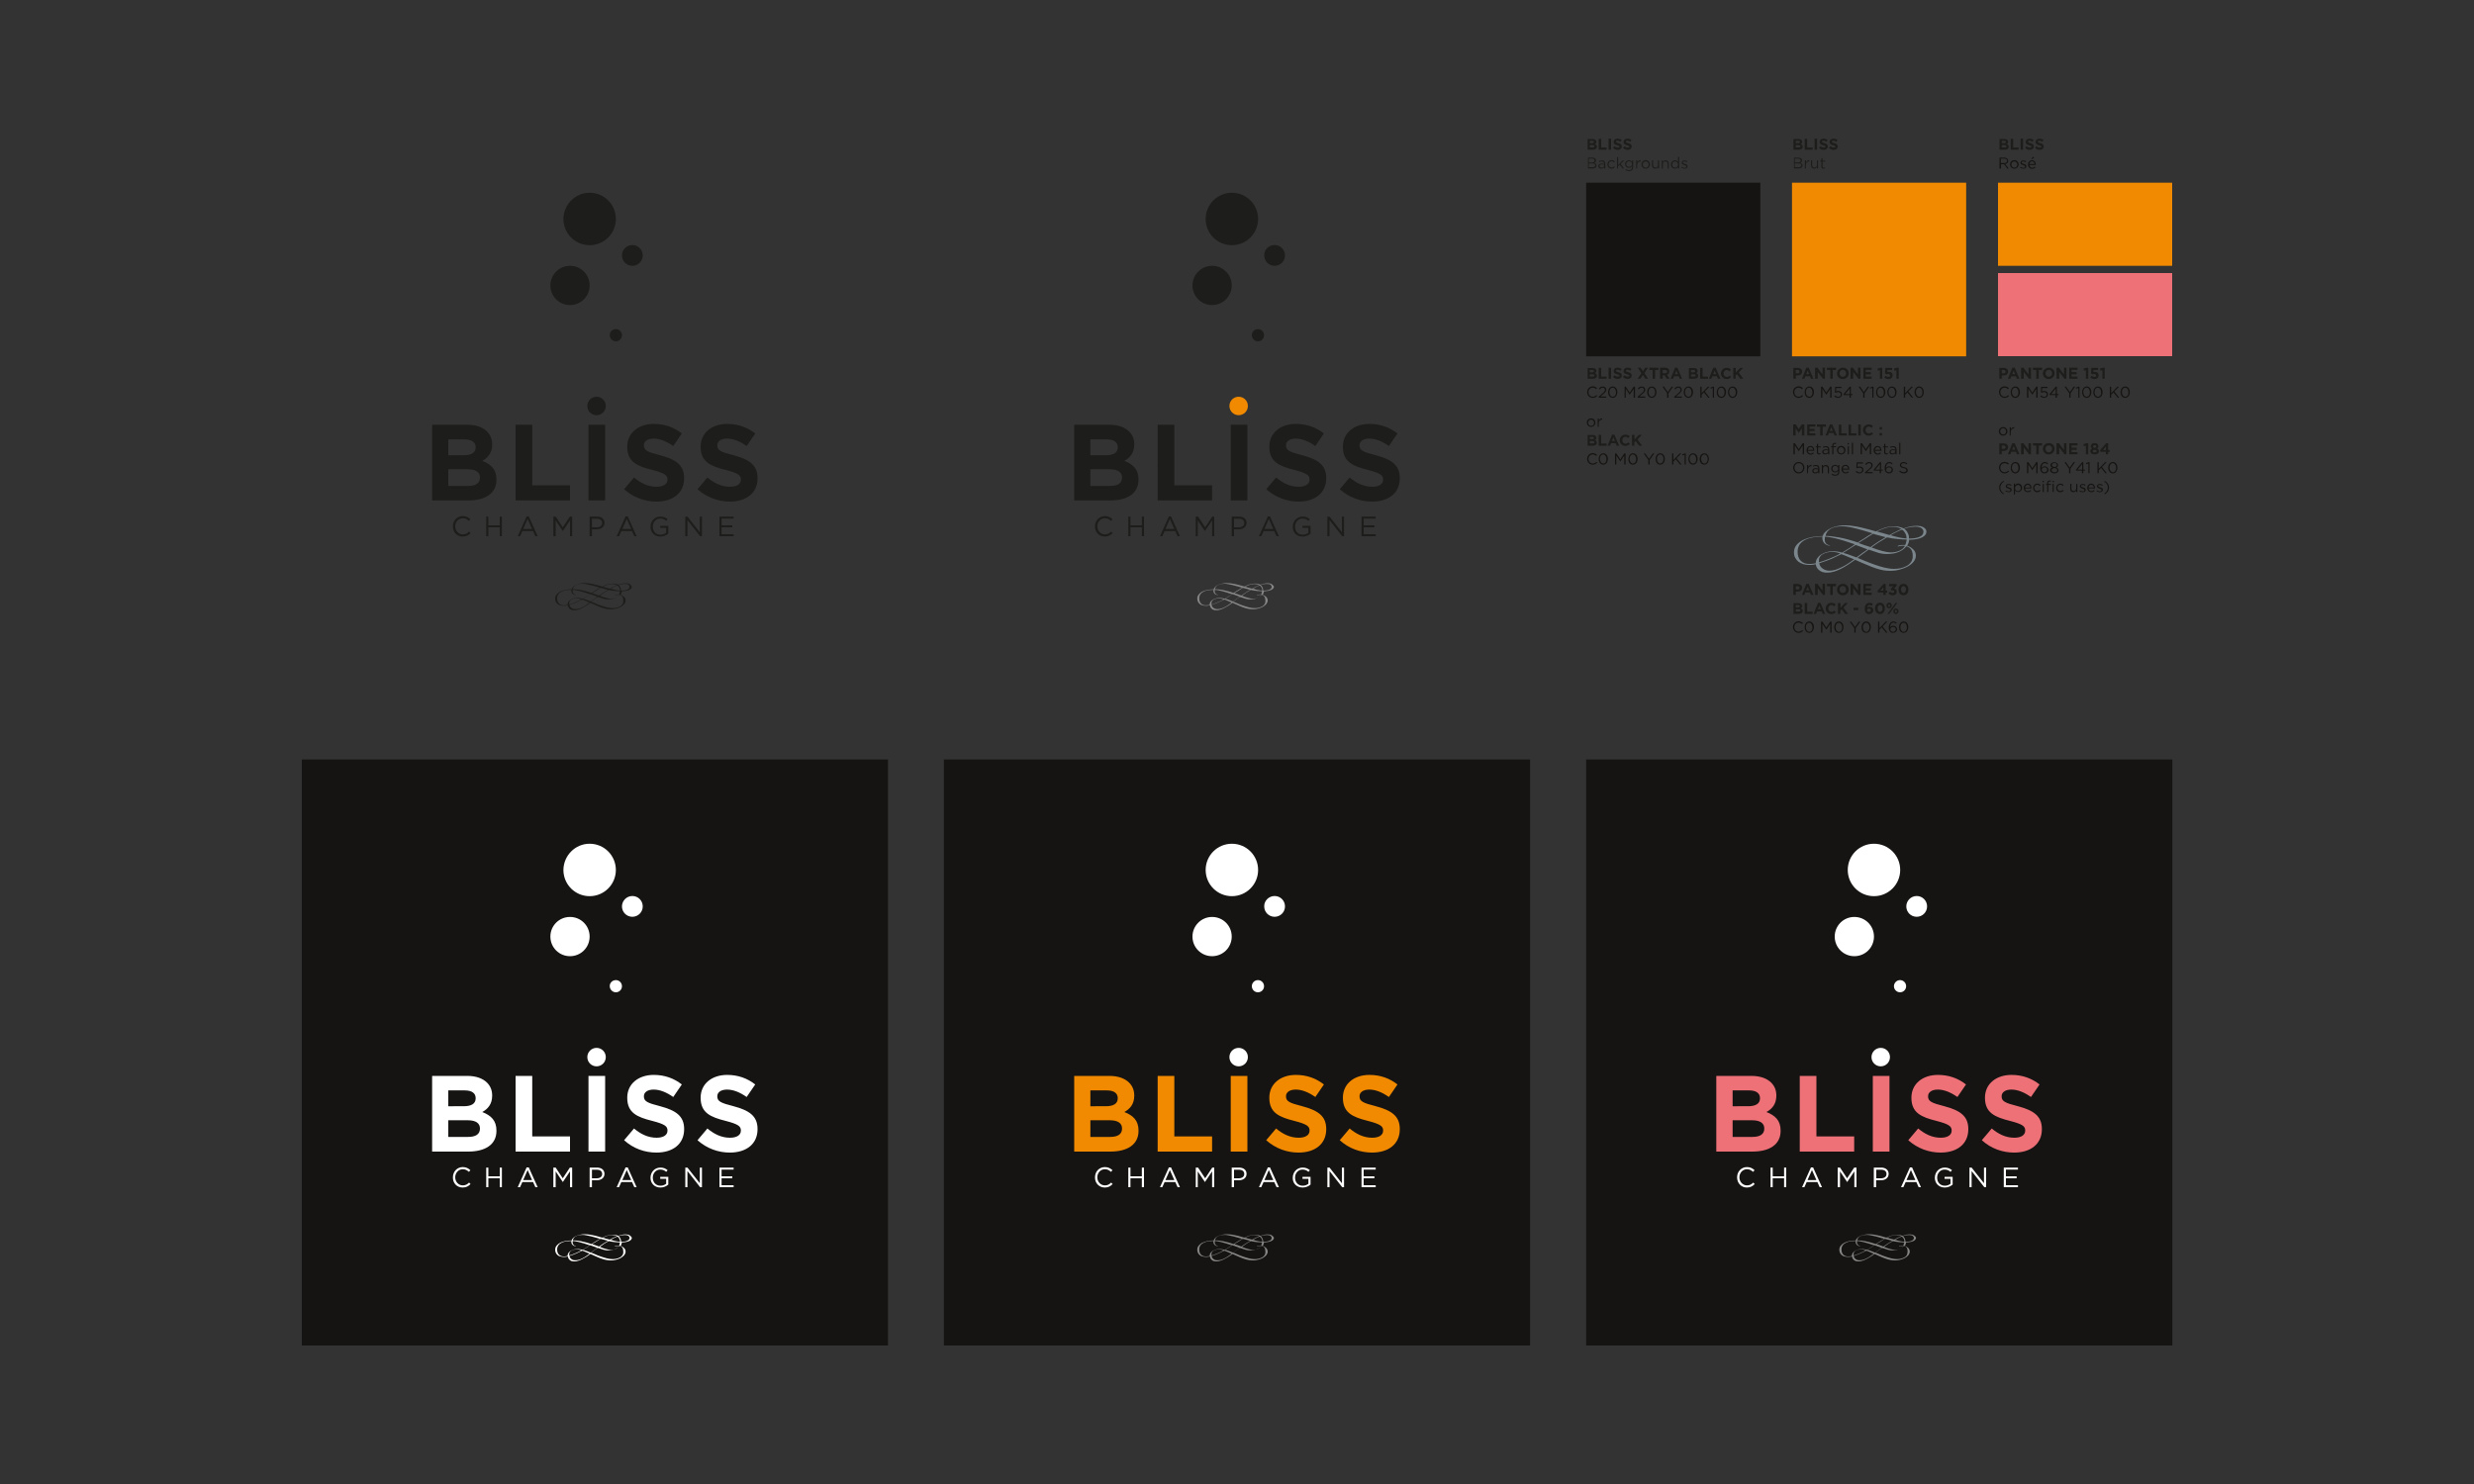 <?xml version="1.0" encoding="utf-8"?>
<!-- Generator: Adobe Illustrator 24.0.1, SVG Export Plug-In . SVG Version: 6.00 Build 0)  -->
<svg version="1.1" id="Calque_1" xmlns="http://www.w3.org/2000/svg" xmlns:xlink="http://www.w3.org/1999/xlink" x="0px" y="0px"
	 viewBox="0 0 1500 900" style="enable-background:new 0 0 1500 900;" xml:space="preserve">
<rect x="0" y="0" width="1500" height="900" fill="#333333" stroke="none"/>
<style type="text/css">
	.st0{fill:#161412;}
	.st1{fill:#F18A00;}
	.st2{clip-path:url(#SVGID_2_);fill:#161412;}
	.st3{clip-path:url(#SVGID_2_);fill:#1D1D1B;}
	.st4{clip-path:url(#SVGID_2_);fill:#7B868C;}
	.st5{fill:#EE7178;}
	.st6{clip-path:url(#SVGID_4_);fill:#FFFFFF;}
	.st7{clip-path:url(#SVGID_4_);fill:#EE7178;}
	.st8{clip-path:url(#SVGID_4_);fill:#878787;}
	.st9{clip-path:url(#SVGID_4_);fill:#F18A00;}
	.st10{clip-path:url(#SVGID_4_);fill:#1D1D1B;}
</style>
<rect x="961.7" y="110.8" class="st0" width="105.6" height="105.3"/>
<rect x="1086.5" y="110.8" class="st1" width="105.6" height="105.3"/>
<g>
	<defs>
		<rect id="SVGID_1_" x="183" y="84" width="1134" height="732"/>
	</defs>
	<clipPath id="SVGID_2_">
		<use xlink:href="#SVGID_1_"  style="overflow:visible;"/>
	</clipPath>
	<path class="st2" d="M1050.5,240.6c-1.2,0-2.1-1.3-2.1-2.8v0c0-1.5,0.8-2.7,2-2.7c1.2,0,2,1.3,2,2.8v0
		C1052.5,239.3,1051.8,240.6,1050.5,240.6 M1050.5,241.3c1.7,0,2.8-1.6,2.8-3.5v0c0-1.9-1.1-3.4-2.8-3.4c-1.7,0-2.8,1.6-2.8,3.5v0
		C1047.7,239.7,1048.8,241.3,1050.5,241.3 M1043.7,240.6c-1.2,0-2.1-1.3-2.1-2.8v0c0-1.5,0.8-2.7,2-2.7c1.2,0,2,1.3,2,2.8v0
		C1045.7,239.3,1044.9,240.6,1043.7,240.6 M1043.7,241.3c1.7,0,2.8-1.6,2.8-3.5v0c0-1.9-1.1-3.4-2.8-3.4c-1.7,0-2.8,1.6-2.8,3.5v0
		C1040.8,239.7,1041.9,241.3,1043.7,241.3 M1038.5,241.2h0.7v-6.7h-0.6l-1.6,0.6l0.2,0.6l1.3-0.4V241.2z M1030.9,241.2h0.8v-1.8
		l1.4-1.4l2.6,3.2h0.9l-3-3.8l2.9-2.9h-1l-3.8,4v-4h-0.8V241.2z M1023.7,240.6c-1.2,0-2.1-1.3-2.1-2.8v0c0-1.5,0.8-2.7,2-2.7
		c1.2,0,2,1.3,2,2.8v0C1025.7,239.3,1025,240.6,1023.7,240.6 M1023.7,241.3c1.7,0,2.8-1.6,2.8-3.5v0c0-1.9-1.1-3.4-2.8-3.4
		s-2.8,1.6-2.8,3.5v0C1020.9,239.7,1022,241.3,1023.7,241.3 M1015,241.2h4.7v-0.7h-3.5l1.8-1.6c1.2-1,1.7-1.6,1.7-2.6v0
		c0-1.1-0.9-1.9-2.1-1.9c-1.2,0-1.8,0.5-2.4,1.4l0.6,0.4c0.5-0.7,1-1.1,1.8-1.1c0.7,0,1.3,0.5,1.3,1.3c0,0.7-0.4,1.2-1.4,2.1
		l-2.4,2.1V241.2z M1010.8,241.2h0.8v-2.7l2.8-4h-0.9l-2.3,3.3l-2.3-3.3h-0.9l2.8,4V241.2z M1001.5,240.6c-1.2,0-2-1.3-2-2.8v0
		c0-1.5,0.8-2.7,2-2.7c1.2,0,2,1.3,2,2.8v0C1003.5,239.3,1002.8,240.6,1001.5,240.6 M1001.5,241.3c1.7,0,2.8-1.6,2.8-3.5v0
		c0-1.9-1.1-3.4-2.8-3.4c-1.7,0-2.8,1.6-2.8,3.5v0C998.7,239.7,999.8,241.3,1001.5,241.3 M992.8,241.2h4.7v-0.7H994l1.8-1.6
		c1.2-1,1.7-1.6,1.7-2.6v0c0-1.1-0.9-1.9-2.1-1.9c-1.2,0-1.8,0.5-2.4,1.4l0.6,0.4c0.5-0.7,1-1.1,1.8-1.1c0.7,0,1.3,0.5,1.3,1.3
		c0,0.7-0.4,1.2-1.4,2.1l-2.4,2.1V241.2z M985,241.2h0.7v-5.4l2.4,3.6h0l2.4-3.6v5.4h0.8v-6.7h-0.8l-2.4,3.6l-2.4-3.6H985V241.2z
		 M977.8,240.6c-1.2,0-2-1.3-2-2.8v0c0-1.5,0.8-2.7,2-2.7c1.2,0,2,1.3,2,2.8v0C979.9,239.3,979.1,240.6,977.8,240.6 M977.8,241.3
		c1.7,0,2.8-1.6,2.8-3.5v0c0-1.9-1.1-3.4-2.8-3.4c-1.7,0-2.8,1.6-2.8,3.5v0C975,239.7,976.1,241.3,977.8,241.3 M969.2,241.2h4.7
		v-0.7h-3.5l1.8-1.6c1.2-1,1.7-1.6,1.7-2.6v0c0-1.1-0.9-1.9-2.1-1.9c-1.2,0-1.8,0.5-2.4,1.4l0.6,0.4c0.5-0.7,1-1.1,1.8-1.1
		c0.7,0,1.3,0.5,1.3,1.3c0,0.7-0.4,1.2-1.4,2.1l-2.4,2.1V241.2z M965.7,241.3c1.2,0,2-0.5,2.7-1.2l-0.5-0.5c-0.6,0.6-1.2,1-2.2,1
		c-1.5,0-2.6-1.2-2.6-2.8v0c0-1.5,1.1-2.7,2.6-2.7c0.9,0,1.5,0.4,2.1,0.9l0.5-0.6c-0.7-0.6-1.4-1.1-2.6-1.1c-2,0-3.4,1.6-3.4,3.5v0
		C962.3,239.8,963.7,241.3,965.7,241.3"/>
	<path class="st3" d="M1050.8,229.7h1.5v-2l0.8-0.8l2.1,2.8h1.8l-2.8-3.8l2.7-2.8h-1.8l-2.7,2.9v-2.9h-1.5V229.7z M1046.9,229.9
		c1.3,0,2-0.5,2.7-1.2l-0.9-0.9c-0.5,0.5-1,0.8-1.8,0.8c-1.1,0-1.9-1-1.9-2.1v0c0-1.1,0.8-2.1,1.9-2.1c0.7,0,1.2,0.3,1.7,0.8
		l0.9-1.1c-0.6-0.6-1.4-1-2.6-1c-2.1,0-3.5,1.6-3.5,3.5v0C1043.5,228.3,1044.9,229.9,1046.9,229.9 M1038.7,226.9l0.9-2.2l0.9,2.2
		H1038.7z M1036.1,229.7h1.5l0.6-1.5h2.8l0.6,1.5h1.5l-2.9-6.7h-1.4L1036.1,229.7z M1030.8,229.7h4.8v-1.3h-3.3v-5.3h-1.5V229.7z
		 M1025.3,228.4V227h1.7c0.8,0,1.1,0.3,1.1,0.7v0c0,0.5-0.4,0.7-1,0.7H1025.3z M1025.3,225.8v-1.4h1.5c0.6,0,1,0.2,1,0.7v0
		c0,0.5-0.4,0.7-1.1,0.7H1025.3z M1023.9,229.7h3.2c1.5,0,2.5-0.6,2.5-1.8v0c0-0.9-0.5-1.3-1.2-1.6c0.5-0.3,0.9-0.7,0.9-1.4v0
		c0-0.5-0.2-0.8-0.5-1.1c-0.4-0.4-1-0.6-1.7-0.6h-3.1V229.7z M1015.5,226.9l0.9-2.2l0.9,2.2H1015.5z M1012.9,229.7h1.5l0.6-1.5h2.8
		l0.6,1.5h1.5l-2.9-6.7h-1.4L1012.9,229.7z M1008.1,226.3v-1.9h1.5c0.7,0,1.2,0.3,1.2,1v0c0,0.6-0.4,0.9-1.1,0.9H1008.1z
		 M1006.6,229.7h1.5v-2.1h1.1h0l1.4,2.1h1.7l-1.6-2.4c0.8-0.3,1.4-1,1.4-2.1v0c0-0.6-0.2-1.2-0.6-1.5c-0.4-0.4-1.1-0.7-1.9-0.7h-3.1
		V229.7z M1002,229.7h1.5v-5.3h2v-1.4h-5.5v1.4h2V229.7z M992.9,229.7h1.7l1.5-2.3l1.5,2.3h1.7l-2.3-3.4l2.2-3.3h-1.7l-1.4,2.2
		l-1.4-2.2H993l2.2,3.3L992.9,229.7z M986.8,229.8c1.4,0,2.5-0.7,2.5-2.1v0c0-1.2-0.8-1.6-2.1-2c-1.2-0.3-1.4-0.4-1.4-0.9v0
		c0-0.3,0.3-0.6,0.9-0.6c0.6,0,1.1,0.2,1.7,0.7l0.8-1.1c-0.7-0.5-1.5-0.8-2.5-0.8c-1.4,0-2.3,0.8-2.3,2v0c0,1.3,0.9,1.7,2.2,2
		c1.1,0.3,1.3,0.5,1.3,0.8v0c0,0.4-0.4,0.6-1,0.6c-0.8,0-1.4-0.3-2-0.8l-0.9,1C984.8,229.5,985.8,229.8,986.8,229.8 M980.8,229.8
		c1.4,0,2.5-0.7,2.5-2.1v0c0-1.2-0.8-1.6-2.1-2c-1.2-0.3-1.4-0.4-1.4-0.9v0c0-0.3,0.3-0.6,0.9-0.6c0.6,0,1.1,0.2,1.7,0.7l0.8-1.1
		c-0.7-0.5-1.5-0.8-2.5-0.8c-1.4,0-2.3,0.8-2.3,2v0c0,1.3,0.9,1.7,2.2,2c1.1,0.3,1.3,0.5,1.3,0.8v0c0,0.4-0.4,0.6-1,0.6
		c-0.8,0-1.4-0.3-2-0.8l-0.9,1C978.8,229.5,979.8,229.8,980.8,229.8 M975.3,229.7h1.5v-6.7h-1.5V229.7z M969.3,229.7h4.8v-1.3h-3.3
		v-5.3h-1.5V229.7z M963.9,228.4V227h1.7c0.8,0,1.1,0.3,1.1,0.7v0c0,0.5-0.4,0.7-1,0.7H963.9z M963.9,225.8v-1.4h1.5
		c0.6,0,1,0.2,1,0.7v0c0,0.5-0.4,0.7-1.1,0.7H963.9z M962.5,229.7h3.2c1.5,0,2.5-0.6,2.5-1.8v0c0-0.9-0.5-1.3-1.2-1.6
		c0.5-0.3,0.9-0.7,0.9-1.4v0c0-0.5-0.2-0.8-0.5-1.1c-0.4-0.4-1-0.6-1.7-0.6h-3.1V229.7z"/>
	<path class="st2" d="M1033.4,281.1c-1.2,0-2-1.3-2-2.8v0c0-1.5,0.8-2.7,2-2.7c1.2,0,2,1.3,2,2.8v0
		C1035.4,279.8,1034.6,281.1,1033.4,281.1 M1033.3,281.8c1.7,0,2.8-1.6,2.8-3.5v0c0-1.9-1.1-3.4-2.8-3.4s-2.8,1.6-2.8,3.5v0
		C1030.5,280.3,1031.6,281.8,1033.3,281.8 M1026.5,281.1c-1.2,0-2.1-1.3-2.1-2.8v0c0-1.5,0.8-2.7,2-2.7c1.2,0,2,1.3,2,2.8v0
		C1028.6,279.8,1027.8,281.1,1026.5,281.1 M1026.5,281.8c1.7,0,2.8-1.6,2.8-3.5v0c0-1.9-1.1-3.4-2.8-3.4c-1.7,0-2.8,1.6-2.8,3.5v0
		C1023.7,280.3,1024.8,281.8,1026.5,281.8 M1021.4,281.7h0.7V275h-0.6l-1.6,0.6l0.2,0.6l1.3-0.4V281.7z M1013.8,281.7h0.8v-1.8
		l1.4-1.4l2.6,3.2h0.9l-3-3.8l2.9-2.9h-1l-3.8,4v-4h-0.8V281.7z M1006.6,281.1c-1.2,0-2-1.3-2-2.8v0c0-1.5,0.8-2.7,2-2.7
		c1.2,0,2,1.3,2,2.8v0C1008.6,279.8,1007.8,281.1,1006.6,281.1 M1006.6,281.8c1.7,0,2.8-1.6,2.8-3.5v0c0-1.9-1.1-3.4-2.8-3.4
		s-2.8,1.6-2.8,3.5v0C1003.8,280.3,1004.8,281.8,1006.6,281.8 M999.4,281.7h0.8v-2.7l2.8-4h-0.9l-2.3,3.3l-2.3-3.3h-0.9l2.8,4V281.7
		z M990.1,281.1c-1.2,0-2.1-1.3-2.1-2.8v0c0-1.5,0.8-2.7,2-2.7c1.2,0,2,1.3,2,2.8v0C992.1,279.8,991.3,281.1,990.1,281.1
		 M990.1,281.8c1.7,0,2.8-1.6,2.8-3.5v0c0-1.9-1.1-3.4-2.8-3.4c-1.7,0-2.8,1.6-2.8,3.5v0C987.2,280.3,988.3,281.8,990.1,281.8
		 M979.3,281.7h0.7v-5.4l2.4,3.6h0l2.4-3.6v5.4h0.8V275h-0.8l-2.4,3.6l-2.4-3.6h-0.8V281.7z M972.1,281.1c-1.2,0-2.1-1.3-2.1-2.8v0
		c0-1.5,0.8-2.7,2-2.7c1.2,0,2,1.3,2,2.8v0C974.1,279.8,973.4,281.1,972.1,281.1 M972.1,281.8c1.7,0,2.8-1.6,2.8-3.5v0
		c0-1.9-1.1-3.4-2.8-3.4s-2.8,1.6-2.8,3.5v0C969.3,280.3,970.4,281.8,972.1,281.8 M965.7,281.8c1.2,0,2-0.5,2.7-1.2l-0.5-0.5
		c-0.6,0.6-1.2,1-2.2,1c-1.5,0-2.6-1.2-2.6-2.8v0c0-1.5,1.1-2.7,2.6-2.7c0.9,0,1.5,0.4,2.1,0.9l0.5-0.6c-0.7-0.6-1.4-1.1-2.6-1.1
		c-2,0-3.4,1.6-3.4,3.5v0C962.3,280.3,963.7,281.8,965.7,281.8"/>
	<path class="st3" d="M989.4,270.3h1.5v-2l0.8-0.8l2.1,2.8h1.8l-2.8-3.8l2.7-2.8h-1.8l-2.7,2.9v-2.9h-1.5V270.3z M985.5,270.4
		c1.3,0,2-0.5,2.7-1.2l-0.9-0.9c-0.5,0.5-1,0.8-1.8,0.8c-1.1,0-1.9-1-1.9-2.1v0c0-1.1,0.8-2.1,1.9-2.1c0.7,0,1.2,0.3,1.7,0.8
		l0.9-1.1c-0.6-0.6-1.4-1-2.6-1c-2.1,0-3.5,1.6-3.5,3.5v0C982.1,268.9,983.5,270.4,985.5,270.4 M977.3,267.5l0.9-2.2l0.9,2.2H977.3z
		 M974.7,270.3h1.5l0.6-1.5h2.8l0.6,1.5h1.5l-2.9-6.7h-1.4L974.7,270.3z M969.3,270.3h4.8v-1.3h-3.3v-5.3h-1.5V270.3z M963.9,269
		v-1.5h1.7c0.8,0,1.1,0.3,1.1,0.7v0c0,0.5-0.4,0.7-1,0.7H963.9z M963.9,266.3v-1.4h1.5c0.6,0,1,0.2,1,0.7v0c0,0.5-0.4,0.7-1.1,0.7
		H963.9z M962.5,270.3h3.2c1.5,0,2.5-0.6,2.5-1.8v0c0-0.9-0.5-1.3-1.2-1.6c0.5-0.3,0.9-0.7,0.9-1.4v0c0-0.5-0.2-0.8-0.5-1.1
		c-0.4-0.4-1-0.6-1.7-0.6h-3.1V270.3z"/>
	<path class="st2" d="M968.6,258.8h0.7v-2c0-1.5,0.9-2.3,2-2.3h0.1v-0.8c-0.9,0-1.6,0.6-2,1.4v-1.3h-0.7V258.8z M964.7,258.3
		c-1,0-1.8-0.9-1.8-1.9v0c0-1,0.7-1.9,1.8-1.9c1,0,1.8,0.9,1.8,1.9v0C966.6,257.4,965.8,258.3,964.7,258.3 M964.7,258.9
		c1.5,0,2.6-1.2,2.6-2.6v0c0-1.4-1.1-2.6-2.6-2.6c-1.5,0-2.6,1.2-2.6,2.6v0C962.2,257.8,963.2,258.9,964.7,258.9"/>
	<path class="st2" d="M1154.2,383.2c-1.2,0-2-1.3-2-2.8v0c0-1.5,0.8-2.7,2-2.7c1.2,0,2,1.3,2,2.8v0
		C1156.2,381.9,1155.4,383.2,1154.2,383.2 M1154.2,383.8c1.7,0,2.8-1.6,2.8-3.5v0c0-1.9-1.1-3.4-2.8-3.4c-1.7,0-2.8,1.6-2.8,3.5v0
		C1151.4,382.3,1152.4,383.8,1154.2,383.8 M1147.8,383.2c-1,0-1.7-0.6-1.7-1.5v0c0-0.7,0.7-1.5,1.7-1.5c1,0,1.6,0.6,1.6,1.4v0
		C1149.4,382.5,1148.8,383.2,1147.8,383.2 M1147.8,383.8c1.4,0,2.4-0.9,2.4-2.2v0c0-1.2-1.1-2.1-2.3-2.1c-1,0-1.5,0.5-1.9,1
		c0-1.7,0.7-2.9,2-2.9c0.6,0,1.1,0.2,1.6,0.7l0.4-0.6c-0.6-0.5-1.2-0.8-2-0.8c-1.7,0-2.8,1.6-2.8,3.6v0c0,1.4,0.3,2,0.8,2.6
		C1146.4,383.6,1147,383.8,1147.8,383.8 M1138.7,383.7h0.8v-1.8l1.4-1.4l2.6,3.2h0.9l-3-3.8l2.9-2.9h-1l-3.8,4v-4h-0.8V383.7z
		 M1131.5,383.2c-1.2,0-2-1.3-2-2.8v0c0-1.5,0.8-2.7,2-2.7c1.2,0,2,1.3,2,2.8v0C1133.5,381.9,1132.7,383.2,1131.5,383.2
		 M1131.5,383.8c1.7,0,2.8-1.6,2.8-3.5v0c0-1.9-1.1-3.4-2.8-3.4c-1.7,0-2.8,1.6-2.8,3.5v0C1128.6,382.3,1129.7,383.8,1131.5,383.8
		 M1124.3,383.7h0.8v-2.7l2.8-4h-0.9l-2.3,3.3l-2.3-3.3h-0.9l2.8,4V383.7z M1115,383.2c-1.2,0-2.1-1.3-2.1-2.8v0
		c0-1.5,0.8-2.7,2-2.7c1.2,0,2,1.3,2,2.8v0C1117,381.9,1116.2,383.2,1115,383.2 M1114.9,383.8c1.7,0,2.8-1.6,2.8-3.5v0
		c0-1.9-1.1-3.4-2.8-3.4c-1.7,0-2.8,1.6-2.8,3.5v0C1112.1,382.3,1113.2,383.8,1114.9,383.8 M1104.2,383.7h0.7v-5.4l2.4,3.6h0
		l2.4-3.6v5.4h0.8v-6.7h-0.8l-2.4,3.6l-2.4-3.6h-0.8V383.7z M1097,383.2c-1.2,0-2.1-1.3-2.1-2.8v0c0-1.5,0.8-2.7,2-2.7
		c1.2,0,2,1.3,2,2.8v0C1099,381.9,1098.3,383.2,1097,383.2 M1097,383.8c1.7,0,2.8-1.6,2.8-3.5v0c0-1.9-1.1-3.4-2.8-3.4
		c-1.7,0-2.8,1.6-2.8,3.5v0C1094.2,382.3,1095.3,383.8,1097,383.8 M1090.5,383.8c1.2,0,2-0.5,2.7-1.2l-0.5-0.5c-0.6,0.6-1.2,1-2.2,1
		c-1.5,0-2.6-1.2-2.6-2.8v0c0-1.5,1.1-2.7,2.6-2.7c0.9,0,1.5,0.4,2.1,0.9l0.5-0.6c-0.7-0.6-1.4-1.1-2.6-1.1c-2,0-3.4,1.6-3.4,3.5v0
		C1087.2,382.3,1088.6,383.8,1090.5,383.8"/>
	<path class="st3" d="M1149.5,371.5c-0.4,0-0.6-0.4-0.6-0.8v0c0-0.4,0.2-0.8,0.6-0.8c0.4,0,0.6,0.4,0.6,0.8v0
		C1150.1,371.1,1149.9,371.5,1149.5,371.5 M1145.4,368.1c-0.4,0-0.6-0.4-0.6-0.8v0c0-0.4,0.2-0.8,0.6-0.8c0.4,0,0.6,0.4,0.6,0.8v0
		C1146,367.7,1145.8,368.1,1145.4,368.1 M1149.5,372.4c1,0,1.6-0.8,1.6-1.7v0c0-0.9-0.6-1.7-1.6-1.7c-1,0-1.6,0.8-1.6,1.7v0
		C1147.9,371.6,1148.5,372.4,1149.5,372.4 M1144.4,372.3h1.1l4.9-6.7h-1.1L1144.4,372.3z M1145.4,368.9c1,0,1.6-0.8,1.6-1.7v0
		c0-0.9-0.6-1.7-1.6-1.7c-1,0-1.6,0.8-1.6,1.7v0C1143.8,368.2,1144.4,368.9,1145.4,368.9 M1139.9,371.1c-0.9,0-1.5-0.9-1.5-2.1v0
		c0-1.2,0.6-2.1,1.5-2.1s1.5,0.9,1.5,2.1v0C1141.3,370.2,1140.7,371.1,1139.9,371.1 M1139.8,372.4c1.8,0,3-1.5,3-3.5v0
		c0-1.9-1.2-3.4-3-3.4c-1.8,0-3,1.5-3,3.5v0C1136.9,370.9,1138.1,372.4,1139.8,372.4 M1133.2,371.1c-0.7,0-1.2-0.4-1.2-1v0
		c0-0.6,0.4-1,1.1-1c0.7,0,1.2,0.4,1.2,1v0C1134.4,370.7,1134,371.1,1133.2,371.1 M1133.3,372.4c1.4,0,2.5-0.9,2.5-2.3v0
		c0-1.4-1-2.1-2.3-2.1c-0.7,0-1,0.2-1.4,0.4c0.1-0.9,0.5-1.5,1.3-1.5c0.6,0,0.9,0.2,1.4,0.5l0.8-1.1c-0.6-0.5-1.2-0.7-2.1-0.7
		c-2,0-2.9,1.6-2.9,3.6v0c0,1.3,0.3,2,0.8,2.5C1131.8,372.2,1132.4,372.4,1133.3,372.4 M1123.8,370h2.9v-1.4h-2.9V370z
		 M1114.3,372.3h1.5v-2l0.8-0.8l2.1,2.8h1.8l-2.8-3.8l2.7-2.8h-1.8l-2.7,2.9v-2.9h-1.5V372.3z M1110.4,372.4c1.3,0,2-0.5,2.7-1.2
		l-0.9-0.9c-0.5,0.5-1,0.8-1.8,0.8c-1.1,0-1.9-1-1.9-2.1v0c0-1.1,0.8-2.1,1.9-2.1c0.7,0,1.2,0.3,1.7,0.8l0.9-1.1
		c-0.6-0.6-1.4-1-2.6-1c-2.1,0-3.5,1.6-3.5,3.5v0C1106.9,370.9,1108.4,372.4,1110.4,372.4 M1102.2,369.5l0.9-2.2l0.9,2.2H1102.2z
		 M1099.6,372.3h1.5l0.6-1.5h2.8l0.6,1.5h1.5l-2.9-6.7h-1.4L1099.6,372.3z M1094.2,372.3h4.8v-1.3h-3.3v-5.3h-1.5V372.3z
		 M1088.8,371v-1.5h1.7c0.8,0,1.1,0.3,1.1,0.7v0c0,0.5-0.4,0.7-1,0.7H1088.8z M1088.8,368.3v-1.4h1.5c0.6,0,1,0.2,1,0.7v0
		c0,0.5-0.4,0.7-1.1,0.7H1088.8z M1087.3,372.3h3.2c1.5,0,2.5-0.6,2.5-1.8v0c0-0.9-0.5-1.3-1.2-1.6c0.5-0.3,0.9-0.7,0.9-1.4v0
		c0-0.5-0.2-0.8-0.5-1.1c-0.4-0.4-1-0.6-1.7-0.6h-3.1V372.3z"/>
	<path class="st3" d="M1154.1,359.6c-0.9,0-1.5-0.9-1.5-2.1v0c0-1.2,0.6-2.1,1.5-2.1c0.9,0,1.5,0.9,1.5,2.1v0
		C1155.5,358.7,1155,359.6,1154.1,359.6 M1154.1,361c1.8,0,3-1.5,3-3.5v0c0-1.9-1.2-3.4-3-3.4c-1.8,0-3,1.5-3,3.5v0
		C1151.1,359.5,1152.3,361,1154.1,361 M1147.6,361c1.5,0,2.4-0.9,2.4-2.2v0c0-1.2-0.9-1.7-1.8-1.9l1.7-1.6v-1.1h-4.5v1.3h2.6
		l-1.6,1.6l0.2,0.9h0.6c0.8,0,1.3,0.3,1.3,0.8v0c0,0.5-0.4,0.8-0.9,0.8c-0.7,0-1.2-0.3-1.6-0.8l-1,1
		C1145.6,360.5,1146.4,361,1147.6,361 M1140.1,358.2l1.8-2.1v2.1H1140.1z M1141.9,360.8h1.4v-1.4h0.9v-1.2h-0.9v-4.1h-1.2l-3.7,4.2
		l0.2,1h3.3V360.8z M1129.7,360.8h5.1v-1.3h-3.6v-1.4h3.1v-1.3h-3.1v-1.4h3.6v-1.3h-5V360.8z M1122.1,360.8h1.5v-4.2l3.2,4.2h1.2
		v-6.7h-1.5v4.1l-3.1-4.1h-1.4V360.8z M1117.3,359.6c-1.2,0-2-1-2-2.1v0c0-1.1,0.8-2.1,2-2.1c1.2,0,2,1,2,2.1v0
		C1119.3,358.7,1118.5,359.6,1117.3,359.6 M1117.3,361c2.1,0,3.6-1.6,3.6-3.5v0c0-1.9-1.5-3.4-3.5-3.4s-3.6,1.6-3.6,3.5v0
		C1113.7,359.4,1115.2,361,1117.3,361 M1109.7,360.8h1.5v-5.3h2v-1.4h-5.5v1.4h2V360.8z M1100.6,360.8h1.5v-4.2l3.2,4.2h1.2v-6.7
		h-1.5v4.1l-3.1-4.1h-1.4V360.8z M1095.1,358l0.9-2.2l0.9,2.2H1095.1z M1092.5,360.8h1.5l0.6-1.5h2.8l0.6,1.5h1.5l-2.9-6.7h-1.4
		L1092.5,360.8z M1088.8,357.5v-2h1.1c0.7,0,1.2,0.4,1.2,1v0c0,0.6-0.4,1-1.2,1H1088.8z M1087.3,360.8h1.5v-2h1.1
		c1.5,0,2.7-0.8,2.7-2.3v0c0-1.4-1-2.3-2.6-2.3h-2.7V360.8z"/>
	<path class="st3" d="M1021.4,102.3c1,0,1.8-0.5,1.8-1.5v0c0-0.9-0.8-1.2-1.6-1.4c-0.7-0.2-1.3-0.4-1.3-0.8v0c0-0.4,0.4-0.7,1-0.7
		c0.5,0,1,0.2,1.5,0.5l0.3-0.6c-0.5-0.3-1.2-0.5-1.8-0.5c-1,0-1.7,0.6-1.7,1.4v0c0,0.9,0.9,1.2,1.6,1.4c0.6,0.2,1.2,0.4,1.2,0.9v0
		c0,0.5-0.4,0.8-1,0.8c-0.6,0-1.2-0.2-1.7-0.6l-0.4,0.5C1019.9,102,1020.7,102.3,1021.4,102.3 M1015.6,101.7c-0.9,0-1.7-0.7-1.7-1.9
		v0c0-1.2,0.8-1.9,1.7-1.9c0.9,0,1.8,0.8,1.8,1.9v0C1017.4,100.9,1016.5,101.7,1015.6,101.7 M1015.5,102.3c0.9,0,1.5-0.5,1.9-1.1v1
		h0.7v-7h-0.7v3c-0.4-0.6-1-1-1.9-1c-1.2,0-2.4,1-2.4,2.6v0C1013.1,101.4,1014.3,102.3,1015.5,102.3 M1007.5,102.2h0.7v-2.8
		c0-0.9,0.6-1.5,1.5-1.5c0.9,0,1.4,0.6,1.4,1.5v2.9h0.7v-3.1c0-1.2-0.7-2-1.9-2c-0.8,0-1.4,0.4-1.7,1v-0.9h-0.7V102.2z
		 M1003.5,102.3c0.8,0,1.4-0.4,1.7-1v0.9h0.7v-4.9h-0.7v2.8c0,0.9-0.6,1.5-1.5,1.5c-0.9,0-1.4-0.6-1.4-1.5v-2.9h-0.7v3.1
		C1001.6,101.5,1002.3,102.3,1003.5,102.3 M997.8,101.7c-1,0-1.8-0.9-1.8-1.9v0c0-1,0.7-1.9,1.8-1.9c1,0,1.8,0.9,1.8,1.9v0
		C999.6,100.8,998.8,101.7,997.8,101.7 M997.8,102.3c1.5,0,2.6-1.2,2.6-2.6v0c0-1.4-1.1-2.6-2.6-2.6c-1.5,0-2.6,1.2-2.6,2.6v0
		C995.2,101.2,996.3,102.3,997.8,102.3 M991.9,102.2h0.7v-2c0-1.5,0.9-2.3,2-2.3h0.1v-0.8c-0.9,0-1.6,0.6-2,1.4v-1.3h-0.7V102.2z
		 M987.7,101.2c-0.9,0-1.7-0.7-1.7-1.7v0c0-1,0.8-1.7,1.7-1.7c0.9,0,1.8,0.7,1.8,1.7v0C989.5,100.5,988.6,101.2,987.7,101.2
		 M987.7,103.8c0.8,0,1.4-0.2,1.9-0.7c0.4-0.4,0.6-1,0.6-1.7v-4.1h-0.7v0.9c-0.4-0.5-1-1-1.9-1c-1.2,0-2.3,0.9-2.3,2.3v0
		c0,1.4,1.1,2.3,2.3,2.3c0.9,0,1.5-0.5,1.9-1v0.6c0,1.2-0.7,1.8-1.8,1.8c-0.7,0-1.3-0.2-1.9-0.6l-0.3,0.6
		C986.1,103.5,986.9,103.8,987.7,103.8 M980.3,102.2h0.7v-1.3l1-1l1.8,2.3h0.9l-2.1-2.8l2.1-2.1h-0.9l-2.7,2.8v-4.8h-0.7V102.2z
		 M977.1,102.3c0.9,0,1.5-0.4,2-1l-0.5-0.4c-0.4,0.4-0.9,0.7-1.5,0.7c-1,0-1.8-0.8-1.8-1.9v0c0-1.1,0.8-1.9,1.8-1.9
		c0.7,0,1.1,0.3,1.5,0.7l0.5-0.5c-0.5-0.5-1-0.9-2-0.9c-1.4,0-2.5,1.2-2.5,2.6v0C974.6,101.2,975.7,102.3,977.1,102.3 M971,101.7
		c-0.7,0-1.2-0.4-1.2-1v0c0-0.6,0.5-1,1.4-1c0.6,0,1.1,0.1,1.4,0.2v0.5C972.6,101.2,971.9,101.7,971,101.7 M970.8,102.3
		c0.9,0,1.4-0.4,1.8-0.8v0.7h0.7v-3c0-0.6-0.2-1.1-0.5-1.4c-0.4-0.4-0.9-0.5-1.6-0.5c-0.7,0-1.2,0.2-1.8,0.4l0.2,0.6
		c0.5-0.2,0.9-0.4,1.5-0.4c0.9,0,1.5,0.5,1.5,1.3v0.2c-0.4-0.1-0.9-0.2-1.5-0.2c-1.2,0-2.1,0.6-2.1,1.6v0
		C969,101.8,969.9,102.3,970.8,102.3 M963.3,101.5v-2.4h2.1c1.2,0,1.8,0.4,1.8,1.1v0c0,0.7-0.6,1.2-1.6,1.2H963.3z M963.3,98.5v-2.3
		h2c1,0,1.5,0.4,1.5,1.1v0c0,0.8-0.6,1.2-1.5,1.2H963.3z M962.6,102.2h3c1.5,0,2.4-0.7,2.4-1.8v0c0-0.9-0.6-1.4-1.4-1.6
		c0.5-0.2,1.1-0.7,1.1-1.5v0c0-0.4-0.2-0.8-0.4-1.1c-0.4-0.4-1-0.6-1.7-0.6h-2.8V102.2z"/>
	<path class="st3" d="M986.8,90.9c1.4,0,2.5-0.7,2.5-2.1v0c0-1.2-0.8-1.6-2.1-2c-1.2-0.3-1.4-0.4-1.4-0.9v0c0-0.3,0.3-0.6,0.9-0.6
		c0.6,0,1.1,0.2,1.7,0.7l0.8-1.1c-0.7-0.5-1.5-0.8-2.5-0.8c-1.4,0-2.3,0.8-2.3,2v0c0,1.3,0.9,1.7,2.2,2c1.1,0.3,1.3,0.5,1.3,0.8v0
		c0,0.4-0.4,0.6-1,0.6c-0.8,0-1.4-0.3-2-0.8l-0.9,1C984.8,90.5,985.8,90.9,986.8,90.9 M980.8,90.9c1.4,0,2.5-0.7,2.5-2.1v0
		c0-1.2-0.8-1.6-2.1-2c-1.2-0.3-1.4-0.4-1.4-0.9v0c0-0.3,0.3-0.6,0.9-0.6c0.6,0,1.1,0.2,1.7,0.7l0.8-1.1c-0.7-0.5-1.5-0.8-2.5-0.8
		c-1.4,0-2.3,0.8-2.3,2v0c0,1.3,0.9,1.7,2.2,2c1.1,0.3,1.3,0.5,1.3,0.8v0c0,0.4-0.4,0.6-1,0.6c-0.8,0-1.4-0.3-2-0.8l-0.9,1
		C978.8,90.5,979.8,90.9,980.8,90.9 M975.3,90.8h1.5v-6.7h-1.5V90.8z M969.3,90.8h4.8v-1.3h-3.3v-5.3h-1.5V90.8z M963.9,89.5V88h1.7
		c0.8,0,1.1,0.3,1.1,0.7v0c0,0.5-0.4,0.7-1,0.7H963.9z M963.9,86.8v-1.4h1.5c0.6,0,1,0.2,1,0.7v0c0,0.5-0.4,0.7-1.1,0.7H963.9z
		 M962.5,90.8h3.2c1.5,0,2.5-0.6,2.5-1.8v0c0-0.9-0.5-1.3-1.2-1.6c0.5-0.3,0.9-0.7,0.9-1.4v0c0-0.5-0.2-0.8-0.5-1.1
		c-0.4-0.4-1-0.6-1.7-0.6h-3.1V90.8z"/>
	<path class="st2" d="M1154.4,287.1c1.3,0,2.3-0.7,2.3-1.9v0c0-1-0.7-1.6-2.2-1.9c-1.5-0.3-1.8-0.7-1.8-1.3v0c0-0.6,0.6-1.1,1.4-1.1
		c0.7,0,1.3,0.2,1.9,0.7l0.4-0.6c-0.7-0.5-1.4-0.8-2.3-0.8c-1.3,0-2.2,0.8-2.2,1.8v0c0,1.1,0.7,1.6,2.2,1.9c1.4,0.3,1.7,0.6,1.7,1.3
		v0c0,0.7-0.6,1.1-1.5,1.1c-0.9,0-1.6-0.3-2.3-0.9l-0.5,0.6C1152.5,286.7,1153.3,287.1,1154.4,287.1 M1145.3,286.4
		c-1,0-1.7-0.6-1.7-1.5v0c0-0.7,0.7-1.5,1.7-1.5c1,0,1.6,0.6,1.6,1.4v0C1146.9,285.7,1146.3,286.4,1145.3,286.4 M1145.3,287.1
		c1.4,0,2.4-0.9,2.4-2.2v0c0-1.2-1.1-2.1-2.3-2.1c-1,0-1.5,0.5-1.9,1c0-1.7,0.7-2.9,2-2.9c0.6,0,1.1,0.2,1.6,0.7l0.4-0.6
		c-0.6-0.5-1.2-0.8-2-0.8c-1.7,0-2.8,1.6-2.8,3.6v0c0,1.4,0.3,2.1,0.8,2.6C1144,286.8,1144.6,287.1,1145.3,287.1 M1137,284.8
		l2.8-3.4v3.4H1137z M1139.8,287h0.7v-1.6h1v-0.6h-1v-4.5h-0.7l-3.8,4.6l0.2,0.5h3.5V287z M1130.7,287h4.7v-0.7h-3.5l1.8-1.6
		c1.2-1,1.7-1.6,1.7-2.6v0c0-1.1-0.9-1.9-2.1-1.9c-1.2,0-1.8,0.5-2.4,1.4l0.6,0.4c0.5-0.7,1-1.1,1.8-1.1c0.7,0,1.3,0.5,1.3,1.3
		c0,0.7-0.4,1.2-1.4,2.1l-2.4,2.1V287z M1127.4,287.1c1.4,0,2.4-0.9,2.4-2.2v0c0-1.3-1-2-2.3-2c-0.6,0-0.9,0.1-1.3,0.3l0.1-2.1h3.2
		v-0.7h-3.8l-0.2,3.3l0.5,0.3c0.4-0.2,0.8-0.4,1.4-0.4c1,0,1.7,0.6,1.7,1.4v0c0,0.8-0.7,1.5-1.6,1.5c-0.7,0-1.3-0.4-1.9-0.9
		l-0.5,0.5C1125.6,286.6,1126.5,287.1,1127.4,287.1 M1117.3,284.2c0.1-1,0.8-1.7,1.6-1.7c1,0,1.5,0.8,1.6,1.7H1117.3z M1117.3,284.8
		h3.9c0-0.1,0-0.2,0-0.3c0-1.5-0.8-2.6-2.3-2.6c-1.4,0-2.4,1.1-2.4,2.6c0,1.5,1.1,2.6,2.5,2.6c0.9,0,1.5-0.4,2-0.9l-0.5-0.4
		c-0.4,0.4-0.9,0.7-1.6,0.7C1118.1,286.4,1117.4,285.8,1117.3,284.8 M1112.7,285.9c-0.9,0-1.7-0.7-1.7-1.7v0c0-1,0.8-1.7,1.7-1.7
		c0.9,0,1.8,0.7,1.8,1.7v0C1114.5,285.3,1113.6,285.9,1112.7,285.9 M1112.7,288.5c0.8,0,1.4-0.2,1.9-0.7c0.4-0.4,0.6-1,0.6-1.7V282
		h-0.7v0.9c-0.4-0.5-1-1-1.9-1c-1.2,0-2.3,0.9-2.3,2.3v0c0,1.4,1.1,2.3,2.3,2.3c0.9,0,1.5-0.5,1.9-1v0.6c0,1.2-0.7,1.8-1.8,1.8
		c-0.7,0-1.3-0.2-1.9-0.6l-0.3,0.6C1111.1,288.3,1111.9,288.5,1112.7,288.5 M1104.6,287h0.7v-2.8c0-0.9,0.6-1.5,1.5-1.5
		c0.9,0,1.4,0.6,1.4,1.5v2.9h0.7v-3.1c0-1.2-0.7-2-1.9-2c-0.8,0-1.4,0.4-1.7,1V282h-0.7V287z M1100.7,286.5c-0.7,0-1.2-0.4-1.2-1v0
		c0-0.6,0.5-1,1.4-1c0.6,0,1.1,0.1,1.4,0.2v0.5C1102.3,285.9,1101.6,286.5,1100.7,286.5 M1100.6,287.1c0.9,0,1.4-0.4,1.8-0.8v0.7
		h0.7v-3c0-0.6-0.2-1.1-0.5-1.5c-0.4-0.4-0.9-0.5-1.6-0.5c-0.7,0-1.2,0.2-1.8,0.4l0.2,0.6c0.5-0.2,0.9-0.4,1.5-0.4
		c0.9,0,1.5,0.5,1.5,1.3v0.2c-0.4-0.1-0.9-0.2-1.5-0.2c-1.2,0-2.1,0.6-2.1,1.6v0C1098.7,286.5,1099.6,287.1,1100.6,287.1
		 M1095.5,287h0.7v-2c0-1.5,0.9-2.3,2-2.3h0.1v-0.8c-0.9,0-1.7,0.6-2,1.4V282h-0.7V287z M1090.6,286.4c-1.5,0-2.6-1.2-2.6-2.8v0
		c0-1.5,1.1-2.7,2.6-2.7c1.5,0,2.6,1.2,2.6,2.8v0C1093.2,285.2,1092.1,286.4,1090.6,286.4 M1090.6,287.1c2,0,3.4-1.6,3.4-3.5
		c0,0,0,0,0,0c0-1.8-1.4-3.4-3.4-3.4s-3.4,1.6-3.4,3.5v0C1087.2,285.5,1088.6,287.1,1090.6,287.1"/>
	<path class="st2" d="M1151.5,275.5h0.7v-7h-0.7V275.5z M1147.5,275c-0.7,0-1.2-0.4-1.2-1v0c0-0.6,0.5-1,1.4-1
		c0.6,0,1.1,0.1,1.4,0.2v0.5C1149.1,274.5,1148.4,275,1147.5,275 M1147.4,275.6c0.9,0,1.4-0.4,1.8-0.8v0.7h0.7v-3
		c0-0.6-0.2-1.1-0.5-1.4c-0.4-0.4-0.9-0.5-1.6-0.5c-0.7,0-1.2,0.2-1.8,0.4l0.2,0.6c0.5-0.2,0.9-0.4,1.5-0.4c0.9,0,1.5,0.5,1.5,1.3
		v0.2c-0.4-0.1-0.9-0.2-1.5-0.2c-1.2,0-2.1,0.6-2.1,1.6v0C1145.5,275.1,1146.4,275.6,1147.4,275.6 M1143.7,275.6
		c0.4,0,0.6-0.1,0.9-0.2v-0.6c-0.3,0.1-0.5,0.2-0.7,0.2c-0.5,0-0.8-0.2-0.8-0.8v-2.9h1.6v-0.6h-1.6v-1.5h-0.7v1.5h-0.7v0.6h0.7v3
		C1142.3,275.2,1142.9,275.6,1143.7,275.6 M1136.8,272.8c0.1-1,0.8-1.7,1.6-1.7c1,0,1.5,0.8,1.6,1.7H1136.8z M1136.8,273.4h3.9
		c0-0.1,0-0.2,0-0.3c0-1.5-0.8-2.6-2.3-2.6c-1.4,0-2.4,1.1-2.4,2.6c0,1.5,1.1,2.6,2.5,2.6c0.9,0,1.5-0.4,2-0.9l-0.5-0.4
		c-0.4,0.4-0.9,0.7-1.6,0.7C1137.7,275,1136.9,274.4,1136.8,273.4 M1128.2,275.5h0.7v-5.4l2.4,3.6h0l2.4-3.6v5.4h0.8v-6.7h-0.8
		l-2.4,3.6l-2.4-3.6h-0.8V275.5z M1122.8,275.5h0.7v-7h-0.7V275.5z M1120.3,275.5h0.7v-4.9h-0.7V275.5z M1120.2,269.5h0.8v-0.8h-0.8
		V269.5z M1116.3,275c-1,0-1.8-0.9-1.8-1.9v0c0-1,0.7-1.9,1.8-1.9c1,0,1.8,0.9,1.8,1.9v0C1118.2,274.1,1117.4,275,1116.3,275
		 M1116.3,275.6c1.5,0,2.6-1.2,2.6-2.6v0c0-1.4-1.1-2.6-2.6-2.6c-1.5,0-2.6,1.2-2.6,2.6v0C1113.8,274.5,1114.8,275.6,1116.3,275.6
		 M1110.9,275.5h0.7v-4.3h1.6v-0.6h-1.6v-0.4c0-0.7,0.3-1,0.9-1c0.2,0,0.4,0,0.7,0.1v-0.6c-0.2-0.1-0.5-0.1-0.8-0.1
		c-0.4,0-0.8,0.1-1.1,0.4c-0.3,0.3-0.4,0.7-0.4,1.3v0.4h-0.7v0.6h0.7V275.5z M1106.8,275c-0.7,0-1.2-0.4-1.2-1v0c0-0.6,0.5-1,1.4-1
		c0.6,0,1.1,0.1,1.4,0.2v0.5C1108.4,274.5,1107.7,275,1106.8,275 M1106.6,275.6c0.9,0,1.4-0.4,1.8-0.8v0.7h0.7v-3
		c0-0.6-0.2-1.1-0.5-1.4c-0.4-0.4-0.9-0.5-1.6-0.5c-0.7,0-1.2,0.2-1.8,0.4l0.2,0.6c0.5-0.2,0.9-0.4,1.5-0.4c0.9,0,1.5,0.5,1.5,1.3
		v0.2c-0.4-0.1-0.9-0.2-1.5-0.2c-1.2,0-2.1,0.6-2.1,1.6v0C1104.8,275.1,1105.7,275.6,1106.6,275.6 M1102.9,275.6
		c0.4,0,0.6-0.1,0.9-0.2v-0.6c-0.3,0.1-0.5,0.2-0.7,0.2c-0.5,0-0.8-0.2-0.8-0.8v-2.9h1.6v-0.6h-1.6v-1.5h-0.7v1.5h-0.7v0.6h0.7v3
		C1101.5,275.2,1102.1,275.6,1102.9,275.6 M1096.1,272.8c0.1-1,0.8-1.7,1.6-1.7c1,0,1.5,0.8,1.6,1.7H1096.1z M1096.1,273.4h3.9
		c0-0.1,0-0.2,0-0.3c0-1.5-0.8-2.6-2.3-2.6c-1.4,0-2.4,1.1-2.4,2.6c0,1.5,1.1,2.6,2.5,2.6c0.9,0,1.5-0.4,2-0.9l-0.5-0.4
		c-0.4,0.4-0.9,0.7-1.6,0.7C1096.9,275,1096.2,274.4,1096.1,273.4 M1087.5,275.5h0.7v-5.4l2.4,3.6h0l2.4-3.6v5.4h0.8v-6.7h-0.8
		l-2.4,3.6l-2.4-3.6h-0.8V275.5z"/>
	<path class="st3" d="M1139.6,264.1h1.5v-1.5h-1.5V264.1z M1139.6,260.5h1.5V259h-1.5V260.5z M1133,264.2c1.3,0,2.1-0.5,2.7-1.2
		l-0.9-0.9c-0.5,0.5-1,0.8-1.8,0.8c-1.1,0-1.9-1-1.9-2.1v0c0-1.1,0.8-2.1,1.9-2.1c0.7,0,1.2,0.3,1.7,0.8l0.9-1.1
		c-0.6-0.6-1.4-1-2.6-1c-2.1,0-3.5,1.6-3.5,3.5v0C1129.6,262.7,1131,264.2,1133,264.2 M1126.7,264.1h1.5v-6.7h-1.5V264.1z
		 M1120.8,264.1h4.8v-1.3h-3.3v-5.3h-1.5V264.1z M1114.9,264.1h4.8v-1.3h-3.3v-5.3h-1.5V264.1z M1109.4,261.3l0.9-2.2l0.9,2.2
		H1109.4z M1106.8,264.1h1.5l0.6-1.5h2.8l0.6,1.5h1.5l-2.9-6.7h-1.4L1106.8,264.1z M1103.6,264.1h1.5v-5.3h2v-1.4h-5.5v1.4h2V264.1z
		 M1095.6,264.1h5.1v-1.3h-3.6v-1.4h3.1v-1.3h-3.1v-1.4h3.6v-1.3h-5V264.1z M1087.3,264.1h1.4v-4.3l1.9,2.8h0l1.9-2.9v4.4h1.5v-6.7
		h-1.6l-1.8,2.8l-1.8-2.8h-1.6V264.1z"/>
	<path class="st2" d="M1163.7,240.6c-1.2,0-2.1-1.3-2.1-2.8v0c0-1.5,0.8-2.7,2-2.7c1.2,0,2,1.3,2,2.8v0
		C1165.7,239.3,1164.9,240.6,1163.7,240.6 M1163.6,241.3c1.7,0,2.8-1.6,2.8-3.5v0c0-1.9-1.1-3.4-2.8-3.4s-2.8,1.6-2.8,3.5v0
		C1160.8,239.7,1161.9,241.3,1163.6,241.3 M1154.3,241.2h0.8v-1.8l1.4-1.4l2.6,3.2h0.9l-3-3.8l2.9-2.9h-1l-3.8,4v-4h-0.8V241.2z
		 M1147.1,240.6c-1.2,0-2.1-1.3-2.1-2.8v0c0-1.5,0.8-2.7,2-2.7c1.2,0,2,1.3,2,2.8v0C1149.2,239.3,1148.4,240.6,1147.1,240.6
		 M1147.1,241.3c1.7,0,2.8-1.6,2.8-3.5v0c0-1.9-1.1-3.4-2.8-3.4c-1.7,0-2.8,1.6-2.8,3.5v0C1144.3,239.7,1145.4,241.3,1147.1,241.3
		 M1140.3,240.6c-1.2,0-2.1-1.3-2.1-2.8v0c0-1.5,0.8-2.7,2-2.7c1.2,0,2,1.3,2,2.8v0C1142.3,239.3,1141.6,240.6,1140.3,240.6
		 M1140.3,241.3c1.7,0,2.8-1.6,2.8-3.5v0c0-1.9-1.1-3.4-2.8-3.4c-1.7,0-2.8,1.6-2.8,3.5v0C1137.5,239.7,1138.6,241.3,1140.3,241.3
		 M1135.2,241.2h0.7v-6.7h-0.6l-1.6,0.6l0.2,0.6l1.3-0.4V241.2z M1129.7,241.2h0.8v-2.7l2.8-4h-0.9l-2.3,3.3l-2.3-3.3h-0.9l2.8,4
		V241.2z M1118.7,239l2.8-3.4v3.4H1118.7z M1121.5,241.2h0.7v-1.6h1V239h-1v-4.5h-0.7l-3.8,4.6l0.2,0.5h3.5V241.2z M1114.4,241.3
		c1.4,0,2.4-0.9,2.4-2.2v0c0-1.3-1-2-2.3-2c-0.6,0-0.9,0.1-1.3,0.3l0.1-2.1h3.2v-0.7h-3.8l-0.2,3.3l0.5,0.3c0.4-0.2,0.8-0.4,1.4-0.4
		c1,0,1.7,0.6,1.7,1.4v0c0,0.8-0.7,1.5-1.6,1.5c-0.7,0-1.3-0.4-1.9-0.9l-0.5,0.5C1112.6,240.8,1113.5,241.3,1114.4,241.3
		 M1104.2,241.2h0.7v-5.4l2.4,3.6h0l2.4-3.6v5.4h0.8v-6.7h-0.8l-2.4,3.6l-2.4-3.6h-0.8V241.2z M1097,240.6c-1.2,0-2.1-1.3-2.1-2.8v0
		c0-1.5,0.8-2.7,2-2.7c1.2,0,2,1.3,2,2.8v0C1099,239.3,1098.3,240.6,1097,240.6 M1097,241.3c1.7,0,2.8-1.6,2.8-3.5v0
		c0-1.9-1.1-3.4-2.8-3.4c-1.7,0-2.8,1.6-2.8,3.5v0C1094.2,239.7,1095.3,241.3,1097,241.3 M1090.5,241.3c1.2,0,2-0.5,2.7-1.2
		l-0.5-0.5c-0.6,0.6-1.2,1-2.2,1c-1.5,0-2.6-1.2-2.6-2.8v0c0-1.5,1.1-2.7,2.6-2.7c0.9,0,1.5,0.4,2.1,0.9l0.5-0.6
		c-0.7-0.6-1.4-1.1-2.6-1.1c-2,0-3.4,1.6-3.4,3.5v0C1087.2,239.8,1088.6,241.3,1090.5,241.3"/>
	<path class="st3" d="M1149.8,229.7h1.4V223h-1l-1.9,0.6l0.3,1.2l1.2-0.3V229.7z M1145,229.9c1.5,0,2.5-0.9,2.5-2.3v0
		c0-1.5-1-2.1-2.3-2.1c-0.4,0-0.6,0-0.9,0.1l0.1-1.2h2.8v-1.3h-4.1l-0.2,3.3l0.8,0.6c0.3-0.1,0.7-0.2,1.1-0.2c0.7,0,1.2,0.3,1.2,0.9
		v0c0,0.6-0.4,0.9-1.1,0.9c-0.6,0-1.1-0.3-1.6-0.7l-0.9,1.1C1143.2,229.5,1144,229.9,1145,229.9 M1139.8,229.7h1.4V223h-1l-1.9,0.6
		l0.3,1.2l1.2-0.3V229.7z M1129.7,229.7h5.1v-1.3h-3.6V227h3.1v-1.3h-3.1v-1.4h3.6v-1.3h-5V229.7z M1122.1,229.7h1.5v-4.2l3.2,4.2
		h1.2v-6.7h-1.5v4.1l-3.1-4.1h-1.4V229.7z M1117.3,228.5c-1.2,0-2-1-2-2.1v0c0-1.1,0.8-2.1,2-2.1c1.2,0,2,1,2,2.1v0
		C1119.3,227.6,1118.5,228.5,1117.3,228.5 M1117.3,229.9c2.1,0,3.6-1.6,3.6-3.5v0c0-1.9-1.5-3.4-3.5-3.4s-3.6,1.6-3.6,3.5v0
		C1113.7,228.3,1115.2,229.9,1117.3,229.9 M1109.7,229.7h1.5v-5.3h2v-1.4h-5.5v1.4h2V229.7z M1100.6,229.7h1.5v-4.2l3.2,4.2h1.2
		v-6.7h-1.5v4.1l-3.1-4.1h-1.4V229.7z M1095.1,226.9l0.9-2.2l0.9,2.2H1095.1z M1092.5,229.7h1.5l0.6-1.5h2.8l0.6,1.5h1.5l-2.9-6.7
		h-1.4L1092.5,229.7z M1088.8,226.4v-2h1.1c0.7,0,1.2,0.4,1.2,1v0c0,0.6-0.4,1-1.2,1H1088.8z M1087.3,229.7h1.5v-2h1.1
		c1.5,0,2.7-0.8,2.7-2.3v0c0-1.4-1-2.3-2.6-2.3h-2.7V229.7z"/>
	<path class="st3" d="M1105.6,102.3c0.4,0,0.6-0.1,0.9-0.2v-0.6c-0.3,0.1-0.5,0.2-0.7,0.2c-0.5,0-0.8-0.2-0.8-0.8v-2.9h1.6v-0.6
		h-1.6v-1.5h-0.7v1.5h-0.7v0.6h0.7v3C1104.2,101.9,1104.8,102.3,1105.6,102.3 M1099.9,102.3c0.8,0,1.4-0.4,1.7-1v0.9h0.7v-4.9h-0.7
		v2.8c0,0.9-0.6,1.5-1.5,1.5c-0.9,0-1.4-0.6-1.4-1.5v-2.9h-0.7v3.1C1098,101.5,1098.7,102.3,1099.9,102.3 M1094.2,102.2h0.7v-2
		c0-1.5,0.9-2.3,2-2.3h0.1v-0.8c-0.9,0-1.7,0.6-2,1.4v-1.3h-0.7V102.2z M1088.2,101.5v-2.4h2.1c1.2,0,1.8,0.4,1.8,1.1v0
		c0,0.7-0.6,1.2-1.6,1.2H1088.2z M1088.2,98.5v-2.3h2c1,0,1.5,0.4,1.5,1.1v0c0,0.8-0.6,1.2-1.5,1.2H1088.2z M1087.5,102.2h3
		c1.5,0,2.4-0.7,2.4-1.8v0c0-0.9-0.6-1.4-1.4-1.6c0.5-0.2,1.1-0.7,1.1-1.5v0c0-0.4-0.2-0.8-0.4-1.1c-0.4-0.4-1-0.6-1.7-0.6h-2.8
		V102.2z"/>
	<path class="st3" d="M1111.7,90.9c1.4,0,2.5-0.7,2.5-2.1v0c0-1.2-0.8-1.6-2.1-2c-1.2-0.3-1.4-0.4-1.4-0.9v0c0-0.3,0.3-0.6,0.9-0.6
		c0.6,0,1.1,0.2,1.7,0.7l0.8-1.1c-0.7-0.5-1.5-0.8-2.5-0.8c-1.4,0-2.3,0.8-2.3,2v0c0,1.3,0.9,1.7,2.2,2c1.1,0.3,1.3,0.5,1.3,0.8v0
		c0,0.4-0.4,0.6-1,0.6c-0.8,0-1.4-0.3-2-0.8l-0.9,1C1109.7,90.5,1110.7,90.9,1111.7,90.9 M1105.7,90.9c1.4,0,2.5-0.7,2.5-2.1v0
		c0-1.2-0.8-1.6-2.1-2c-1.2-0.3-1.4-0.4-1.4-0.9v0c0-0.3,0.3-0.6,0.9-0.6c0.6,0,1.1,0.2,1.7,0.7l0.8-1.1c-0.7-0.5-1.5-0.8-2.5-0.8
		c-1.4,0-2.3,0.8-2.3,2v0c0,1.3,0.9,1.7,2.2,2c1.1,0.3,1.3,0.5,1.3,0.8v0c0,0.4-0.4,0.6-1,0.6c-0.8,0-1.4-0.3-2-0.8l-0.9,1
		C1103.7,90.5,1104.7,90.9,1105.7,90.9 M1100.2,90.8h1.5v-6.7h-1.5V90.8z M1094.2,90.8h4.8v-1.3h-3.3v-5.3h-1.5V90.8z M1088.8,89.5
		V88h1.7c0.8,0,1.1,0.3,1.1,0.7v0c0,0.5-0.4,0.7-1,0.7H1088.8z M1088.8,86.8v-1.4h1.5c0.6,0,1,0.2,1,0.7v0c0,0.5-0.4,0.7-1.1,0.7
		H1088.8z M1087.3,90.8h3.2c1.5,0,2.5-0.6,2.5-1.8v0c0-0.9-0.5-1.3-1.2-1.6c0.5-0.3,0.9-0.7,0.9-1.4v0c0-0.5-0.2-0.8-0.5-1.1
		c-0.4-0.4-1-0.6-1.7-0.6h-3.1V90.8z"/>
	<path class="st2" d="M1276.1,299.8c1.7-1,2.6-2.3,2.6-4.1c0-1.8-0.9-3.1-2.6-4.1l-0.3,0.5c1.5,0.9,2.2,2.1,2.2,3.6
		c0,1.5-0.8,2.7-2.2,3.6L1276.1,299.8z M1273.2,298.5c1,0,1.8-0.5,1.8-1.5v0c0-0.9-0.8-1.2-1.6-1.4c-0.7-0.2-1.3-0.4-1.3-0.8v0
		c0-0.4,0.4-0.7,1-0.7c0.5,0,1,0.2,1.5,0.5l0.3-0.6c-0.5-0.3-1.2-0.5-1.8-0.5c-1,0-1.7,0.6-1.7,1.4v0c0,0.9,0.9,1.2,1.6,1.4
		c0.6,0.2,1.2,0.4,1.2,0.9v0c0,0.5-0.4,0.8-1,0.8c-0.6,0-1.2-0.2-1.7-0.6l-0.4,0.5C1271.7,298.2,1272.5,298.5,1273.2,298.5
		 M1266.3,295.7c0.1-1,0.8-1.7,1.6-1.7c1,0,1.5,0.8,1.6,1.7H1266.3z M1266.3,296.2h3.9c0-0.1,0-0.2,0-0.3c0-1.4-0.8-2.6-2.3-2.6
		c-1.4,0-2.4,1.1-2.4,2.6c0,1.5,1.1,2.6,2.5,2.6c0.9,0,1.5-0.4,2-0.9l-0.5-0.4c-0.4,0.4-0.9,0.7-1.6,0.7
		C1267.2,297.9,1266.4,297.3,1266.3,296.2 M1262.8,298.5c1,0,1.8-0.5,1.8-1.5v0c0-0.9-0.8-1.2-1.6-1.4c-0.7-0.2-1.3-0.4-1.3-0.8v0
		c0-0.4,0.4-0.7,1-0.7c0.5,0,1,0.2,1.5,0.5l0.3-0.6c-0.5-0.3-1.2-0.5-1.8-0.5c-1,0-1.7,0.6-1.7,1.4v0c0,0.9,0.9,1.2,1.6,1.4
		c0.6,0.2,1.2,0.4,1.2,0.9v0c0,0.5-0.4,0.8-1,0.8c-0.6,0-1.2-0.2-1.7-0.6l-0.4,0.5C1261.3,298.2,1262.1,298.5,1262.8,298.5
		 M1257.1,298.5c0.8,0,1.4-0.4,1.7-1v0.9h0.7v-4.9h-0.7v2.8c0,0.9-0.6,1.5-1.5,1.5c-0.9,0-1.4-0.6-1.4-1.5v-2.9h-0.7v3.1
		C1255.2,297.7,1255.9,298.5,1257.1,298.5 M1249.2,298.5c0.9,0,1.5-0.4,2-1l-0.5-0.4c-0.4,0.4-0.9,0.7-1.5,0.7c-1,0-1.8-0.8-1.8-1.9
		v0c0-1.1,0.8-1.9,1.8-1.9c0.7,0,1.1,0.3,1.5,0.7l0.5-0.5c-0.5-0.5-1-0.9-2-0.9c-1.4,0-2.5,1.2-2.5,2.6v0
		C1246.6,297.4,1247.7,298.5,1249.2,298.5 M1244.5,298.4h0.7v-4.9h-0.7V298.4z M1241.2,298.4h0.7v-4.3h1.6v-0.6h-1.6v-0.4
		c0-0.7,0.3-1.1,0.9-1.1c0.2,0,0.4,0,0.7,0.1v-0.6c-0.2-0.1-0.5-0.1-0.8-0.1c-0.4,0-0.8,0.1-1.1,0.4c-0.3,0.3-0.4,0.7-0.4,1.3v0.4
		h-0.7v0.6h0.7V298.4z M1244.5,292.4h0.8v-0.8h-0.8V292.4z M1238.5,298.4h0.7v-4.9h-0.7V298.4z M1238.4,292.4h0.8v-0.8h-0.8V292.4z
		 M1235.2,298.5c0.9,0,1.5-0.4,2-1l-0.5-0.4c-0.4,0.4-0.9,0.7-1.5,0.7c-1,0-1.8-0.8-1.8-1.9v0c0-1.1,0.8-1.9,1.8-1.9
		c0.7,0,1.1,0.3,1.5,0.7l0.5-0.5c-0.5-0.5-1-0.9-2-0.9c-1.4,0-2.5,1.2-2.5,2.6v0C1232.7,297.4,1233.8,298.5,1235.2,298.5
		 M1227.8,295.7c0.1-1,0.8-1.7,1.6-1.7c1,0,1.5,0.8,1.6,1.7H1227.8z M1227.8,296.2h3.9c0-0.1,0-0.2,0-0.3c0-1.4-0.8-2.6-2.3-2.6
		c-1.4,0-2.4,1.1-2.4,2.6c0,1.5,1.1,2.6,2.5,2.6c0.9,0,1.5-0.4,2-0.9l-0.5-0.4c-0.4,0.4-0.9,0.7-1.6,0.7
		C1228.6,297.9,1227.9,297.3,1227.8,296.2 M1223.5,297.9c-0.9,0-1.8-0.8-1.8-1.9v0c0-1.1,0.9-1.9,1.8-1.9c0.9,0,1.7,0.7,1.7,1.9v0
		C1225.2,297.2,1224.4,297.9,1223.5,297.9 M1221,299.9h0.7v-2.5c0.4,0.6,1,1,1.9,1c1.2,0,2.4-1,2.4-2.6v0c0-1.6-1.2-2.6-2.4-2.6
		c-0.9,0-1.5,0.5-1.9,1.1v-1h-0.7V299.9z M1217.9,298.5c1,0,1.8-0.5,1.8-1.5v0c0-0.9-0.8-1.2-1.6-1.4c-0.7-0.2-1.3-0.4-1.3-0.8v0
		c0-0.4,0.4-0.7,1-0.7c0.5,0,1,0.2,1.5,0.5l0.3-0.6c-0.5-0.3-1.2-0.5-1.8-0.5c-1,0-1.7,0.6-1.7,1.4v0c0,0.9,0.9,1.2,1.6,1.4
		c0.6,0.2,1.2,0.4,1.2,0.9v0c0,0.5-0.4,0.8-1,0.8c-0.6,0-1.2-0.2-1.7-0.6l-0.4,0.5C1216.4,298.2,1217.2,298.5,1217.9,298.5
		 M1214.7,299.8l0.3-0.5c-1.5-0.9-2.2-2.1-2.2-3.6c0-1.5,0.8-2.7,2.2-3.6l-0.3-0.5c-1.7,1-2.6,2.3-2.6,4.1
		C1212.1,297.4,1213,298.8,1214.7,299.8"/>
	<path class="st2" d="M1281.1,286.4c-1.2,0-2.1-1.3-2.1-2.8v0c0-1.5,0.8-2.7,2-2.7c1.2,0,2,1.3,2,2.8v0
		C1283.1,285.1,1282.3,286.4,1281.1,286.4 M1281,287.1c1.7,0,2.8-1.6,2.8-3.5v0c0-1.9-1.1-3.4-2.8-3.4c-1.7,0-2.8,1.6-2.8,3.5v0
		C1278.2,285.5,1279.3,287.1,1281,287.1 M1271.7,287h0.8v-1.8l1.4-1.4l2.6,3.2h0.9l-3-3.8l2.9-2.9h-1l-3.8,4v-4h-0.8V287z
		 M1266.2,287h0.7v-6.7h-0.6l-1.6,0.6l0.2,0.6l1.3-0.4V287z M1259.6,284.8l2.8-3.4v3.4H1259.6z M1262.4,287h0.7v-1.6h1v-0.6h-1v-4.5
		h-0.7l-3.8,4.6l0.2,0.5h3.5V287z M1254.5,287h0.8v-2.7l2.8-4h-0.9l-2.3,3.3l-2.3-3.3h-0.9l2.8,4V287z M1245.6,286.4
		c-1.1,0-1.7-0.6-1.7-1.2v0c0-0.7,0.8-1.3,1.7-1.3c1,0,1.7,0.5,1.7,1.3v0C1247.4,285.8,1246.7,286.4,1245.6,286.4 M1245.6,283.2
		c-0.8,0-1.5-0.5-1.5-1.2v0c0-0.7,0.7-1.2,1.5-1.2c0.9,0,1.5,0.5,1.5,1.2v0C1247.1,282.8,1246.5,283.2,1245.6,283.2 M1245.6,287.1
		c1.4,0,2.5-0.8,2.5-1.9v0c0-0.8-0.6-1.3-1.4-1.6c0.6-0.3,1.1-0.8,1.1-1.5v0c0-1-1.1-1.8-2.3-1.8c-1.2,0-2.3,0.7-2.3,1.8v0
		c0,0.8,0.5,1.2,1.1,1.5c-0.8,0.3-1.4,0.8-1.4,1.6v0C1243.1,286.3,1244.2,287.1,1245.6,287.1 M1239.6,286.4c-1,0-1.7-0.6-1.7-1.5v0
		c0-0.7,0.7-1.5,1.7-1.5c1,0,1.6,0.6,1.6,1.4v0C1241.2,285.7,1240.6,286.4,1239.6,286.4 M1239.6,287.1c1.4,0,2.4-0.9,2.4-2.2v0
		c0-1.2-1.1-2.1-2.3-2.1c-1,0-1.5,0.5-1.9,1c0-1.7,0.7-2.9,2-2.9c0.6,0,1.1,0.2,1.6,0.7l0.4-0.6c-0.6-0.5-1.2-0.8-2-0.8
		c-1.7,0-2.8,1.6-2.8,3.6v0c0,1.4,0.3,2.1,0.8,2.6C1238.3,286.8,1238.9,287.1,1239.6,287.1 M1229.1,287h0.7v-5.4l2.4,3.6h0l2.4-3.6
		v5.4h0.8v-6.7h-0.8l-2.4,3.6l-2.4-3.6h-0.8V287z M1221.9,286.4c-1.2,0-2.1-1.3-2.1-2.8v0c0-1.5,0.8-2.7,2-2.7c1.2,0,2,1.3,2,2.8v0
		C1223.9,285.1,1223.1,286.4,1221.9,286.4 M1221.9,287.1c1.7,0,2.8-1.6,2.8-3.5v0c0-1.9-1.1-3.4-2.8-3.4c-1.7,0-2.8,1.6-2.8,3.5v0
		C1219.1,285.5,1220.1,287.1,1221.9,287.1 M1215.4,287.1c1.2,0,2-0.5,2.7-1.2l-0.5-0.5c-0.6,0.6-1.2,1-2.2,1c-1.5,0-2.6-1.2-2.6-2.8
		v0c0-1.5,1.1-2.7,2.6-2.7c0.9,0,1.5,0.4,2.1,0.9l0.5-0.6c-0.7-0.6-1.4-1.1-2.6-1.1c-2,0-3.4,1.6-3.4,3.5v0
		C1212.1,285.6,1213.5,287.1,1215.4,287.1"/>
	<path class="st3" d="M1275,272.9l1.8-2.1v2.1H1275z M1276.8,275.5h1.4v-1.4h0.9v-1.2h-0.9v-4.1h-1.2l-3.7,4.2l0.2,1h3.3V275.5z
		 M1270,274.4c-0.7,0-1.2-0.4-1.2-0.8v0c0-0.5,0.5-0.8,1.2-0.8c0.7,0,1.2,0.3,1.2,0.8v0C1271.2,274,1270.7,274.4,1270,274.4
		 M1270,271.6c-0.6,0-1-0.4-1-0.8v0c0-0.4,0.4-0.8,1-0.8s1,0.4,1,0.8v0C1271,271.2,1270.6,271.6,1270,271.6 M1270,275.6
		c1.5,0,2.6-0.7,2.6-2v0c0-0.8-0.4-1.2-1.1-1.6c0.5-0.3,0.8-0.7,0.8-1.5v0c0-1-0.9-1.8-2.3-1.8c-1.4,0-2.3,0.8-2.3,1.8v0
		c0,0.7,0.3,1.1,0.8,1.5c-0.7,0.3-1.1,0.8-1.1,1.6v0C1267.4,274.9,1268.5,275.6,1270,275.6 M1264.7,275.5h1.4v-6.7h-1l-1.9,0.6
		l0.3,1.2l1.2-0.3V275.5z M1254.5,275.5h5.1v-1.3h-3.6v-1.4h3.1v-1.3h-3.1v-1.4h3.6v-1.3h-5V275.5z M1247,275.5h1.5v-4.2l3.2,4.2
		h1.2v-6.7h-1.5v4.1l-3.1-4.1h-1.4V275.5z M1242.2,274.3c-1.2,0-2-1-2-2.1v0c0-1.1,0.8-2.1,2-2.1c1.2,0,2,1,2,2.1v0
		C1244.2,273.3,1243.3,274.3,1242.2,274.3 M1242.1,275.6c2.1,0,3.6-1.6,3.6-3.5v0c0-1.9-1.5-3.4-3.5-3.4c-2.1,0-3.6,1.6-3.6,3.5v0
		C1238.6,274.1,1240.1,275.6,1242.1,275.6 M1234.6,275.5h1.5v-5.3h2v-1.4h-5.5v1.4h2V275.5z M1225.5,275.5h1.5v-4.2l3.2,4.2h1.2
		v-6.7h-1.5v4.1l-3.1-4.1h-1.4V275.5z M1220,272.7l0.9-2.2l0.9,2.2H1220z M1217.4,275.5h1.5l0.6-1.5h2.8l0.6,1.5h1.5l-2.9-6.7h-1.4
		L1217.4,275.5z M1213.7,272.2v-2h1.1c0.7,0,1.2,0.4,1.2,1v0c0,0.6-0.4,1-1.2,1H1213.7z M1212.2,275.5h1.5v-2h1.1
		c1.5,0,2.7-0.8,2.7-2.3v0c0-1.4-1-2.3-2.6-2.3h-2.7V275.5z"/>
	<path class="st2" d="M1218.4,264.1h0.7v-2c0-1.5,0.9-2.3,2-2.3h0.1v-0.8c-0.9,0-1.6,0.6-2,1.4v-1.3h-0.7V264.1z M1214.5,263.5
		c-1,0-1.8-0.9-1.8-1.9v0c0-1,0.7-1.9,1.8-1.9c1,0,1.8,0.9,1.8,1.9v0C1216.3,262.7,1215.6,263.5,1214.5,263.5 M1214.5,264.2
		c1.5,0,2.6-1.2,2.6-2.6v0c0-1.4-1.1-2.6-2.6-2.6c-1.5,0-2.6,1.2-2.6,2.6v0C1211.9,263,1213,264.2,1214.5,264.2"/>
	<path class="st2" d="M1288.6,240.6c-1.2,0-2.1-1.3-2.1-2.8v0c0-1.5,0.8-2.7,2-2.7c1.2,0,2,1.3,2,2.8v0
		C1290.6,239.3,1289.8,240.6,1288.6,240.6 M1288.5,241.3c1.7,0,2.8-1.6,2.8-3.5v0c0-1.9-1.1-3.4-2.8-3.4s-2.8,1.6-2.8,3.5v0
		C1285.7,239.7,1286.8,241.3,1288.5,241.3 M1279.2,241.2h0.8v-1.8l1.4-1.4l2.6,3.2h0.9l-3-3.8l2.9-2.9h-1l-3.8,4v-4h-0.8V241.2z
		 M1272,240.6c-1.2,0-2.1-1.3-2.1-2.8v0c0-1.5,0.8-2.7,2-2.7c1.2,0,2,1.3,2,2.8v0C1274,239.3,1273.3,240.6,1272,240.6 M1272,241.3
		c1.7,0,2.8-1.6,2.8-3.5v0c0-1.9-1.1-3.4-2.8-3.4c-1.7,0-2.8,1.6-2.8,3.5v0C1269.2,239.7,1270.3,241.3,1272,241.3 M1265.2,240.6
		c-1.2,0-2.1-1.3-2.1-2.8v0c0-1.5,0.8-2.7,2-2.7c1.2,0,2,1.3,2,2.8v0C1267.2,239.3,1266.4,240.6,1265.2,240.6 M1265.2,241.3
		c1.7,0,2.8-1.6,2.8-3.5v0c0-1.9-1.1-3.4-2.8-3.4c-1.7,0-2.8,1.6-2.8,3.5v0C1262.4,239.7,1263.5,241.3,1265.2,241.3 M1260.1,241.2
		h0.7v-6.7h-0.6l-1.6,0.6l0.2,0.6l1.3-0.4V241.2z M1254.6,241.2h0.8v-2.7l2.8-4h-0.9l-2.3,3.3l-2.3-3.3h-0.9l2.8,4V241.2z
		 M1243.6,239l2.8-3.4v3.4H1243.6z M1246.4,241.2h0.7v-1.6h1V239h-1v-4.5h-0.7l-3.8,4.6l0.2,0.5h3.5V241.2z M1239.3,241.3
		c1.4,0,2.4-0.9,2.4-2.2v0c0-1.3-1-2-2.3-2c-0.6,0-0.9,0.1-1.3,0.3l0.1-2.1h3.2v-0.7h-3.8l-0.2,3.3l0.5,0.3c0.4-0.2,0.8-0.4,1.4-0.4
		c1,0,1.7,0.6,1.7,1.4v0c0,0.8-0.7,1.5-1.6,1.5c-0.7,0-1.3-0.4-1.9-0.9l-0.5,0.5C1237.5,240.8,1238.4,241.3,1239.3,241.3
		 M1229.1,241.2h0.7v-5.4l2.4,3.6h0l2.4-3.6v5.4h0.8v-6.7h-0.8l-2.4,3.6l-2.4-3.6h-0.8V241.2z M1221.9,240.6c-1.2,0-2.1-1.3-2.1-2.8
		v0c0-1.5,0.8-2.7,2-2.7c1.2,0,2,1.3,2,2.8v0C1223.9,239.3,1223.1,240.6,1221.9,240.6 M1221.9,241.3c1.7,0,2.8-1.6,2.8-3.5v0
		c0-1.9-1.1-3.4-2.8-3.4c-1.7,0-2.8,1.6-2.8,3.5v0C1219.1,239.7,1220.1,241.3,1221.9,241.3 M1215.4,241.3c1.2,0,2-0.5,2.7-1.2
		l-0.5-0.5c-0.6,0.6-1.2,1-2.2,1c-1.5,0-2.6-1.2-2.6-2.8v0c0-1.5,1.1-2.7,2.6-2.7c0.9,0,1.5,0.4,2.1,0.9l0.5-0.6
		c-0.7-0.6-1.4-1.1-2.6-1.1c-2,0-3.4,1.6-3.4,3.5v0C1212.1,239.8,1213.5,241.3,1215.4,241.3"/>
	<path class="st3" d="M1274.7,229.7h1.4V223h-1l-1.9,0.6l0.3,1.2l1.2-0.3V229.7z M1269.9,229.9c1.5,0,2.5-0.9,2.5-2.3v0
		c0-1.5-1-2.1-2.3-2.1c-0.4,0-0.6,0-0.9,0.1l0.1-1.2h2.8v-1.3h-4.1l-0.2,3.3l0.8,0.6c0.3-0.1,0.7-0.2,1.1-0.2c0.7,0,1.2,0.3,1.2,0.9
		v0c0,0.6-0.4,0.9-1.1,0.9c-0.6,0-1.1-0.3-1.6-0.7l-0.9,1.1C1268.1,229.5,1268.9,229.9,1269.9,229.9 M1264.7,229.7h1.4V223h-1
		l-1.9,0.6l0.3,1.2l1.2-0.3V229.7z M1254.5,229.7h5.1v-1.3h-3.6V227h3.1v-1.3h-3.1v-1.4h3.6v-1.3h-5V229.7z M1247,229.7h1.5v-4.2
		l3.2,4.2h1.2v-6.7h-1.5v4.1l-3.1-4.1h-1.4V229.7z M1242.2,228.5c-1.2,0-2-1-2-2.1v0c0-1.1,0.8-2.1,2-2.1c1.2,0,2,1,2,2.1v0
		C1244.2,227.6,1243.3,228.5,1242.2,228.5 M1242.1,229.9c2.1,0,3.6-1.6,3.6-3.5v0c0-1.9-1.5-3.4-3.5-3.4c-2.1,0-3.6,1.6-3.6,3.5v0
		C1238.6,228.3,1240.1,229.9,1242.1,229.9 M1234.6,229.7h1.5v-5.3h2v-1.4h-5.5v1.4h2V229.7z M1225.5,229.7h1.5v-4.2l3.2,4.2h1.2
		v-6.7h-1.5v4.1l-3.1-4.1h-1.4V229.7z M1220,226.9l0.9-2.2l0.9,2.2H1220z M1217.4,229.7h1.5l0.6-1.5h2.8l0.6,1.5h1.5l-2.9-6.7h-1.4
		L1217.4,229.7z M1213.7,226.4v-2h1.1c0.7,0,1.2,0.4,1.2,1v0c0,0.6-0.4,1-1.2,1H1213.7z M1212.2,229.7h1.5v-2h1.1
		c1.5,0,2.7-0.8,2.7-2.3v0c0-1.4-1-2.3-2.6-2.3h-2.7V229.7z"/>
	<path class="st2" d="M1231.6,96.5h0.6l1.1-1l-0.8-0.4L1231.6,96.5z M1230.4,99.5c0.1-1,0.8-1.7,1.6-1.7c1,0,1.5,0.8,1.6,1.7H1230.4
		z M1230.4,100.1h3.9c0-0.1,0-0.2,0-0.3c0-1.5-0.8-2.6-2.3-2.6c-1.4,0-2.4,1.1-2.4,2.6c0,1.5,1.1,2.6,2.5,2.6c0.9,0,1.5-0.4,2-0.9
		l-0.5-0.4c-0.4,0.4-0.9,0.7-1.6,0.7C1231.3,101.7,1230.5,101.1,1230.4,100.1 M1226.8,102.3c1,0,1.8-0.5,1.8-1.5v0
		c0-0.9-0.8-1.2-1.6-1.4c-0.7-0.2-1.3-0.4-1.3-0.8v0c0-0.4,0.4-0.7,1-0.7c0.5,0,1,0.2,1.5,0.5l0.3-0.6c-0.5-0.3-1.2-0.5-1.8-0.5
		c-1,0-1.7,0.6-1.7,1.4v0c0,0.9,0.9,1.2,1.6,1.4c0.6,0.2,1.2,0.4,1.2,0.9v0c0,0.5-0.4,0.8-1,0.8c-0.6,0-1.2-0.2-1.7-0.6l-0.4,0.5
		C1225.4,102,1226.1,102.3,1226.8,102.3 M1221.3,101.7c-1,0-1.8-0.9-1.8-1.9v0c0-1,0.7-1.9,1.8-1.9c1,0,1.8,0.9,1.8,1.9v0
		C1223.1,100.8,1222.4,101.7,1221.3,101.7 M1221.3,102.3c1.5,0,2.6-1.2,2.6-2.6v0c0-1.4-1.1-2.6-2.6-2.6c-1.5,0-2.6,1.2-2.6,2.6v0
		C1218.7,101.2,1219.8,102.3,1221.3,102.3 M1213.1,98.9v-2.7h2.1c1.1,0,1.7,0.5,1.7,1.3v0c0,0.9-0.7,1.4-1.7,1.4H1213.1z
		 M1212.4,102.2h0.8v-2.6h1.9h0l1.9,2.6h0.9l-2.1-2.7c1-0.2,1.8-0.8,1.8-1.9v0c0-0.5-0.2-1-0.5-1.3c-0.4-0.4-1.1-0.7-1.9-0.7h-2.9
		V102.2z"/>
	<path class="st3" d="M1236.6,90.9c1.4,0,2.5-0.7,2.5-2.1v0c0-1.2-0.8-1.6-2.1-2c-1.2-0.3-1.4-0.4-1.4-0.9v0c0-0.3,0.3-0.6,0.9-0.6
		c0.6,0,1.1,0.2,1.7,0.7l0.8-1.1c-0.7-0.5-1.5-0.8-2.5-0.8c-1.4,0-2.3,0.8-2.3,2v0c0,1.3,0.9,1.7,2.2,2c1.1,0.3,1.3,0.5,1.3,0.8v0
		c0,0.4-0.4,0.6-1,0.6c-0.8,0-1.4-0.3-2-0.8l-0.9,1C1234.6,90.5,1235.6,90.9,1236.6,90.9 M1230.6,90.9c1.4,0,2.5-0.7,2.5-2.1v0
		c0-1.2-0.8-1.6-2.1-2c-1.2-0.3-1.4-0.4-1.4-0.9v0c0-0.3,0.3-0.6,0.9-0.6c0.6,0,1.1,0.2,1.7,0.7l0.8-1.1c-0.7-0.5-1.5-0.8-2.5-0.8
		c-1.4,0-2.3,0.8-2.3,2v0c0,1.3,0.9,1.7,2.2,2c1.1,0.3,1.3,0.5,1.3,0.8v0c0,0.4-0.4,0.6-1,0.6c-0.8,0-1.4-0.3-2-0.8l-0.9,1
		C1228.6,90.5,1229.6,90.9,1230.6,90.9 M1225.1,90.8h1.5v-6.7h-1.5V90.8z M1219.1,90.8h4.8v-1.3h-3.3v-5.3h-1.5V90.8z M1213.7,89.5
		V88h1.7c0.8,0,1.1,0.3,1.1,0.7v0c0,0.5-0.4,0.7-1,0.7H1213.7z M1213.7,86.8v-1.4h1.5c0.6,0,1,0.2,1,0.7v0c0,0.5-0.4,0.7-1.1,0.7
		H1213.7z M1212.2,90.8h3.2c1.5,0,2.5-0.6,2.5-1.8v0c0-0.9-0.5-1.3-1.2-1.6c0.5-0.3,0.9-0.7,0.9-1.4v0c0-0.5-0.2-0.8-0.5-1.1
		c-0.4-0.4-1-0.6-1.7-0.6h-3.1V90.8z"/>
	<path class="st4" d="M1112.7,337.3c-1.2,0.5-2.3,1-3.5,1.5c-1.2,0.5-2.3,0.9-3.4,1.3c-1.1,0.4-2.1,0.7-2.9,0.9
		c0-0.1-0.1-0.3-0.1-0.5v-0.5c0-1.7,0.8-3,2.3-3.9c1.5-0.9,3.5-1.4,5.8-1.4c0.9,0,1.8,0.1,2.7,0.3c0.9,0.2,1.6,0.4,2.2,0.6
		C1114.8,336.3,1113.8,336.8,1112.7,337.3 M1120.6,341.7c-1.2,0.8-2.5,1.6-3.8,2.2c-1.3,0.6-2.6,1.2-3.8,1.6s-2.5,0.6-3.8,0.6
		c-1.5,0-2.9-0.4-4-1.2c-1.2-0.8-1.9-1.9-2.2-3.3c2.8-0.9,5.3-1.8,7.5-2.7c2.1-1,4.1-1.9,5.9-2.8c1,0.3,2.2,0.8,3.6,1.4
		c1.4,0.6,2.8,1.2,4.2,1.7C1123,340,1121.8,340.8,1120.6,341.7 M1120.8,332.7c-1.3,0.8-2.6,1.6-3.9,2.4c-0.4-0.1-1.2-0.3-2.3-0.5
		c-1.1-0.2-2.2-0.3-3.3-0.3c-1.3,0-2.6,0.2-3.8,0.5c-1.2,0.3-2.3,0.8-3.3,1.5c-1,0.6-1.8,1.4-2.4,2.3c-0.6,0.9-0.9,1.9-0.9,3
		c-0.4,0.1-1,0.2-1.8,0.3s-1.5,0.1-2.3,0.1c-2,0-3.7-0.6-5-1.9c-1.3-1.3-1.9-3.1-1.9-5.5c0-1.8,0.5-3.4,1.4-4.6s2.1-2.1,3.6-2.8
		c1.5-0.7,3.1-1.1,4.9-1.4c1.8-0.3,3.5-0.4,5.2-0.4c-0.1,0.3-0.1,0.6-0.1,1c0,0.8,0.2,1.5,0.5,2.1c0.3,0.6,0.7,1,1.2,1.4
		c0.5,0.4,0.9,0.6,1.4,0.8c0.5,0.2,0.9,0.2,1.1,0.2c0.2,0,0.3,0,0.4-0.1c0.1-0.1,0-0.1-0.1-0.1c-0.3,0-0.6-0.1-1-0.2
		c-0.4-0.1-0.7-0.4-1.1-0.7c-0.3-0.3-0.6-0.7-0.8-1.3c-0.2-0.5-0.2-1.3-0.1-2.1l0.1-0.9c0.8,0,1.8,0.1,2.9,0.3s2.4,0.5,3.8,0.8
		c1.5,0.4,3.1,0.8,5,1.4c1.9,0.6,4,1.3,6.4,2.1C1123.4,331,1122.1,331.9,1120.8,332.7 M1129,335.5c-1.1,0.8-2.3,1.7-3.4,2.6
		c-0.6-0.3-1.3-0.5-2.1-0.8c-0.7-0.3-1.5-0.5-2.2-0.8c-0.7-0.3-1.4-0.5-2.1-0.7c-0.6-0.2-1.2-0.4-1.7-0.5c1.3-0.8,2.5-1.6,3.8-2.4
		c1.3-0.8,2.6-1.6,3.8-2.4c1.2,0.4,2.5,0.9,3.8,1.4s2.4,0.9,3.4,1.3C1131.2,333.9,1130.1,334.7,1129,335.5 M1133.1,324.7
		c-0.8,0.5-1.7,1-2.5,1.6c-0.9,0.5-1.7,1-2.4,1.5c-0.7,0.5-1.4,0.9-1.8,1.2c-4.4-1.5-8.2-2.5-11.5-3.1c-3.3-0.5-6-0.9-8.1-0.9
		c0.4-2,1.5-3.4,3.3-4.4s4.2-1.4,7.1-1.4c1.1,0,2.4,0.1,4,0.4c1.6,0.3,3.2,0.7,4.8,1.1c1.7,0.4,3.3,0.9,5,1.4
		c1.6,0.5,3.1,0.9,4.3,1.3C1134.6,323.8,1133.9,324.2,1133.1,324.7 M1158.8,340.7c-0.7,1-1.6,1.9-2.7,2.5c-1.1,0.6-2.4,1.1-3.7,1.4
		c-1.4,0.3-2.8,0.4-4.1,0.4c-1.8,0-3.8-0.3-5.9-0.8c-2.1-0.5-4.2-1.2-6.2-1.9c-2-0.7-3.9-1.5-5.7-2.2c-1.8-0.8-3.2-1.4-4.3-1.8
		c1.1-0.8,2.3-1.7,3.4-2.5c1.2-0.9,2.3-1.7,3.4-2.5c1.2,0.4,2.3,0.8,3.2,1.1c0.9,0.3,1.8,0.6,2.7,0.9c0.8,0.2,1.6,0.4,2.4,0.5
		c0.8,0.1,1.7,0.2,2.6,0.2c2.9,0,5.4-0.4,7.4-1.3c2-0.9,3.5-2,4.5-3.4c2.6,0.7,3.9,2.6,3.9,5.7
		C1159.8,338.4,1159.4,339.7,1158.8,340.7 M1138.7,328.6c-1.5,1-3,2-4.6,3.2c-0.4-0.1-0.9-0.3-1.5-0.5c-0.6-0.2-1.2-0.4-1.9-0.6
		c-0.7-0.2-1.3-0.5-2-0.7c-0.7-0.3-1.3-0.5-1.9-0.7c0.4-0.3,1-0.7,1.7-1.1c0.7-0.4,1.5-0.9,2.3-1.4c0.8-0.5,1.6-1,2.5-1.6
		c0.9-0.5,1.7-1,2.4-1.5c1.1,0.4,2.4,0.7,3.9,1.1c1.5,0.4,2.7,0.7,3.7,1C1141.8,326.7,1140.2,327.6,1138.7,328.6 M1155.7,328.9
		c-0.1,0.6-0.3,1.1-0.6,1.6c-0.1,0-0.3,0-0.5,0c-0.2,0-0.5,0-0.7,0c-0.6,0-1.1,0-1.7,0.1c-0.6,0.1-1.1,0.2-1.4,0.4
		c-0.2,0.1-0.3,0.2-0.2,0.3c0,0.1,0.1,0.1,0.3,0.1c0.5-0.2,1-0.3,1.5-0.3c0.5-0.1,1-0.1,1.3-0.1c0.6,0,1.1,0,1.3,0.1
		c-0.8,1.3-1.9,2.2-3.4,2.9c-1.5,0.7-3.3,1-5.4,1c-1.1,0-2.8-0.3-4.8-0.8c-2.1-0.5-4.3-1.3-6.7-2.2c1.5-1.1,3-2.2,4.6-3.2
		c1.6-1,3.2-2,4.8-2.9c2.4,0.5,4.6,0.9,6.5,1c2,0.2,3.8,0.3,5.4,0.3C1156,327.7,1155.9,328.3,1155.7,328.9 M1151.4,321.5
		c-0.5,0.3-1.2,0.5-1.8,0.9c-0.7,0.3-1.3,0.7-2,1c-0.7,0.4-1.3,0.7-2,1.1c-0.2-0.1-0.7-0.2-1.3-0.4c-0.6-0.2-1.3-0.3-2.1-0.6
		s-1.5-0.4-2.3-0.6c-0.8-0.2-1.4-0.4-1.9-0.6c1.9-0.9,3.6-1.6,5.2-2.1c1.6-0.5,3.2-0.7,5-0.7c0.8,0,1.7,0.1,2.6,0.4
		c0.9,0.3,1.6,0.6,2.1,1C1152.4,321,1151.9,321.2,1151.4,321.5 M1153.5,326.3c-0.9-0.1-1.8-0.3-2.6-0.5c-0.9-0.2-1.7-0.4-2.5-0.6
		c-0.8-0.2-1.5-0.4-2.1-0.6c0.5-0.3,1-0.6,1.6-0.9c0.6-0.3,1.3-0.7,1.9-1c0.6-0.3,1.3-0.6,1.9-0.9c0.6-0.3,1.1-0.5,1.5-0.6
		c0.8,0.5,1.5,1.3,2,2.3c0.6,1,0.8,2,0.7,3.1C1155.2,326.5,1154.3,326.4,1153.5,326.3 M1163.8,325.6c-1.6,0.7-3.7,1-6.4,1
		c0.1-1.1-0.1-2.2-0.7-3.3c-0.5-1.1-1.2-2-2.2-2.6c1-0.4,2-0.7,3.1-0.9c1-0.2,2.3-0.4,3.7-0.4c1.6,0,2.9,0.3,3.7,0.9
		c0.8,0.6,1.2,1.3,1.2,2.2C1166.2,323.9,1165.4,324.9,1163.8,325.6 M1166.4,319.9c-1.1-0.7-2.5-1-4.4-1c-1.6,0-3,0.2-4.2,0.5
		c-1.3,0.3-2.5,0.7-3.6,1.1c-0.7-0.4-1.5-0.7-2.5-0.9c-1-0.3-2-0.4-3-0.4c-2.1,0-4,0.3-5.8,0.8c-1.7,0.6-3.6,1.3-5.5,2.3
		c-1.2-0.4-2.6-0.7-4.2-1.2c-1.6-0.4-3.2-0.8-4.8-1.2c-1.6-0.4-3.3-0.7-4.9-0.9c-1.6-0.3-3.1-0.4-4.5-0.4c-1.6,0-3.1,0.1-4.7,0.4
		c-1.5,0.3-2.9,0.7-4.2,1.3c-1.2,0.6-2.3,1.3-3.2,2.1c-0.9,0.8-1.5,1.7-1.8,2.7c-2.1,0-4.2,0.2-6.3,0.6c-2.1,0.4-3.9,1-5.6,1.8
		c-1.6,0.8-3,1.8-4,3.1c-1,1.2-1.5,2.7-1.5,4.4c0,1.2,0.2,2.3,0.7,3.2c0.5,0.9,1.1,1.7,1.9,2.4c0.8,0.6,1.8,1.1,2.9,1.5
		c1.1,0.3,2.3,0.5,3.6,0.5c0.7,0,1.5,0,2.3-0.1c0.8-0.1,1.4-0.2,1.8-0.3c0.2,1.5,0.9,2.8,2.2,3.7c1.2,1,2.8,1.4,4.8,1.4
		c1.3,0,2.6-0.2,4-0.6c1.4-0.4,2.8-1,4.2-1.7s2.8-1.5,4.3-2.5c1.5-1,2.9-2,4.4-3c2.9,1.3,5.3,2.4,7.4,3.2c2.1,0.9,3.9,1.6,5.5,2.1
		c1.6,0.5,3.1,0.9,4.4,1.1c1.3,0.2,2.7,0.3,4,0.3c1.8,0,3.7-0.2,5.5-0.7c1.8-0.5,3.5-1.1,5-1.9c1.5-0.8,2.7-1.8,3.6-2.9
		c0.9-1.1,1.4-2.4,1.4-3.7c0-1.5-0.5-2.8-1.6-3.8c-1.1-1.1-2.3-1.8-3.7-2.2c0.7-1.2,1.2-2.4,1.2-3.6c3.5-0.1,6.2-0.6,7.9-1.5
		c1.7-0.9,2.6-2,2.6-3.4C1168,321.3,1167.4,320.6,1166.4,319.9"/>
</g>
<rect x="1211.4" y="110.8" class="st1" width="105.6" height="50.4"/>
<rect x="1211.4" y="165.6" class="st5" width="105.6" height="50.4"/>
<rect x="961.7" y="460.6" class="st0" width="355.4" height="355.4"/>
<rect x="572.3" y="460.6" class="st0" width="355.4" height="355.4"/>
<rect x="183" y="460.6" class="st0" width="355.4" height="355.4"/>
<g>
	<defs>
		<rect id="SVGID_3_" x="183" y="84" width="1134" height="732"/>
	</defs>
	<clipPath id="SVGID_4_">
		<use xlink:href="#SVGID_3_"  style="overflow:visible;"/>
	</clipPath>
	<path class="st6" d="M1124.3,556.1c6.6,0,11.9,5.3,11.9,11.9c0,6.6-5.3,11.9-11.9,11.9s-11.9-5.3-11.9-11.9
		C1112.4,561.4,1117.7,556.1,1124.3,556.1"/>
	<path class="st6" d="M1136.2,511.7c8.8,0,15.9,7.1,15.9,15.9c0,8.8-7.1,15.9-15.9,15.9c-8.8,0-15.9-7.1-15.9-15.9
		C1120.3,518.8,1127.4,511.7,1136.2,511.7"/>
	<path class="st6" d="M1162.1,543.4c3.5,0,6.3,2.8,6.3,6.3c0,3.5-2.8,6.3-6.3,6.3c-3.5,0-6.3-2.8-6.3-6.3
		C1155.8,546.3,1158.6,543.4,1162.1,543.4"/>
	<path class="st6" d="M1152,594.4c2.1,0,3.7,1.7,3.7,3.7c0,2.1-1.7,3.7-3.7,3.7s-3.7-1.7-3.7-3.7
		C1148.3,596.1,1150,594.4,1152,594.4"/>
	<path class="st6" d="M1214.8,720h8.7v-1.2h-7.3v-4.2h6.5v-1.2h-6.5v-4.1h7.3v-1.2h-8.6V720z M1194.1,720h1.3v-9.8l7.7,9.8h1.1
		v-11.9h-1.3v9.5l-7.5-9.5h-1.3V720z M1179.1,720.2c2,0,3.7-0.8,4.8-1.8v-4.7h-4.9v1.2h3.6v3c-0.8,0.7-2.1,1.2-3.4,1.2
		c-2.9,0-4.7-2.1-4.7-4.9v0c0-2.7,1.9-4.9,4.5-4.9c1.7,0,2.7,0.6,3.6,1.4l0.9-1c-1.2-1-2.4-1.6-4.4-1.6c-3.6,0-6,2.9-6,6.2v0
		C1173.1,717.5,1175.4,720.2,1179.1,720.2 M1155.9,715.7l2.7-6.1l2.7,6.1H1155.9z M1152.6,720h1.4l1.4-3.1h6.5l1.4,3.1h1.4l-5.4-12
		h-1.3L1152.6,720z M1137.6,714.6v-5.2h3c1.9,0,3.2,0.9,3.2,2.6v0c0,1.6-1.3,2.6-3.3,2.6H1137.6z M1136.2,720h1.3v-4.2h2.9
		c2.5,0,4.7-1.3,4.7-3.9v0c0-2.3-1.8-3.8-4.5-3.8h-4.5V720z M1114.3,720h1.3v-9.6l4.3,6.4h0.1l4.3-6.4v9.6h1.3v-11.9h-1.4l-4.3,6.5
		l-4.3-6.5h-1.4V720z M1095.9,715.7l2.7-6.1l2.7,6.1H1095.9z M1092.6,720h1.4l1.4-3.1h6.5l1.4,3.1h1.4l-5.4-12h-1.3L1092.6,720z
		 M1073.5,720h1.3v-5.4h6.9v5.4h1.3v-11.9h-1.3v5.3h-6.9v-5.3h-1.3V720z M1059.1,720.2c2.2,0,3.5-0.8,4.8-2.1l-0.9-0.9
		c-1.1,1.1-2.2,1.7-3.8,1.7c-2.6,0-4.6-2.2-4.6-4.9v0c0-2.7,2-4.9,4.6-4.9c1.6,0,2.7,0.7,3.7,1.6l0.9-1c-1.2-1.1-2.5-1.9-4.6-1.9
		c-3.5,0-6,2.8-6,6.2v0C1053.2,717.5,1055.7,720.2,1059.1,720.2"/>
	<path class="st7" d="M1221.2,699c9.9,0,16.8-5.1,16.8-14.2v-0.1c0-8-5.2-11.3-14.5-13.8c-7.9-2-9.9-3-9.9-6v-0.1c0-2.2,2-4,5.9-4
		c3.9,0,7.9,1.7,11.9,4.5l5.2-7.6c-4.7-3.7-10.4-5.8-17-5.8c-9.4,0-16.1,5.5-16.1,13.8v0.1c0,9.1,6,11.7,15.2,14
		c7.7,2,9.2,3.3,9.2,5.8v0.1c0,2.7-2.5,4.3-6.6,4.3c-5.2,0-9.6-2.2-13.7-5.6l-6,7.1C1207.2,696.6,1214.2,699,1221.2,699 M1176.6,699
		c9.9,0,16.8-5.1,16.8-14.2v-0.1c0-8-5.2-11.3-14.5-13.8c-7.9-2-9.9-3-9.9-6v-0.1c0-2.2,2-4,5.9-4c3.9,0,7.9,1.7,11.9,4.5l5.2-7.6
		c-4.7-3.7-10.4-5.8-17-5.8c-9.4,0-16.1,5.5-16.1,13.8v0.1c0,9.1,6,11.7,15.2,14c7.7,2,9.2,3.3,9.2,5.8v0.1c0,2.7-2.5,4.3-6.6,4.3
		c-5.2,0-9.6-2.2-13.7-5.6l-6,7.1C1162.7,696.6,1169.7,699,1176.6,699 M1135.5,698.4h10.1v-45.9h-10.1V698.4z M1091.2,698.4h33v-9.2
		h-22.9v-36.7h-10.1V698.4z M1050.5,689.5v-10.1h11.7c5.2,0,7.5,1.9,7.5,5v0.1c0,3.4-2.7,5-7.1,5H1050.5z M1050.5,671v-9.7h10
		c4.3,0,6.6,1.7,6.6,4.7v0.1c0,3.4-2.8,4.8-7.3,4.8H1050.5z M1040.6,698.4h21.8c10.4,0,17.2-4.2,17.2-12.6v-0.1
		c0-6.2-3.3-9.2-8.6-11.3c3.3-1.8,6-4.7,6-9.9v-0.1c0-3.1-1-5.7-3.1-7.8c-2.6-2.6-6.7-4.1-12-4.1h-21.3V698.4z"/>
	<path class="st6" d="M1140.3,646.7c3.1,0,5.6-2.5,5.6-5.6c0-3.1-2.5-5.6-5.6-5.6s-5.6,2.5-5.6,5.6
		C1134.7,644.2,1137.2,646.7,1140.3,646.7"/>
	<path class="st8" d="M1129.5,759.2c-0.7,0.3-1.3,0.6-2,0.9c-0.7,0.3-1.3,0.5-2,0.8c-0.6,0.2-1.2,0.4-1.7,0.5c0-0.1,0-0.2,0-0.3
		v-0.3c0-1,0.4-1.8,1.3-2.3c0.9-0.5,2-0.8,3.3-0.8c0.5,0,1,0.1,1.5,0.2c0.5,0.1,0.9,0.2,1.2,0.4
		C1130.7,758.6,1130.2,758.9,1129.5,759.2 M1134,761.8c-0.7,0.5-1.4,0.9-2.2,1.3c-0.7,0.4-1.5,0.7-2.2,0.9c-0.7,0.2-1.5,0.3-2.2,0.3
		c-0.9,0-1.7-0.2-2.3-0.7c-0.7-0.5-1.1-1.1-1.2-1.9c1.6-0.5,3.1-1,4.3-1.6c1.2-0.6,2.4-1.1,3.4-1.6c0.6,0.2,1.3,0.4,2.1,0.8
		c0.8,0.4,1.6,0.7,2.4,1C1135.4,760.8,1134.8,761.3,1134,761.8 M1134.2,756.6c-0.7,0.5-1.5,0.9-2.2,1.4c-0.2-0.1-0.7-0.2-1.3-0.3
		c-0.6-0.1-1.3-0.2-1.9-0.2c-0.7,0-1.5,0.1-2.2,0.3c-0.7,0.2-1.3,0.5-1.9,0.8c-0.6,0.4-1,0.8-1.4,1.3c-0.3,0.5-0.5,1.1-0.5,1.8
		c-0.3,0.1-0.6,0.1-1,0.2c-0.4,0-0.9,0.1-1.3,0.1c-1.2,0-2.1-0.4-2.9-1.1c-0.7-0.7-1.1-1.8-1.1-3.1c0-1.1,0.3-1.9,0.8-2.6
		c0.5-0.7,1.2-1.2,2.1-1.6c0.8-0.4,1.8-0.7,2.8-0.8c1-0.1,2-0.2,3-0.2c0,0.2-0.1,0.4-0.1,0.6c0,0.5,0.1,0.9,0.3,1.2
		c0.2,0.3,0.4,0.6,0.7,0.8c0.3,0.2,0.5,0.4,0.8,0.4c0.3,0.1,0.5,0.1,0.7,0.1c0.1,0,0.2,0,0.2-0.1c0-0.1,0-0.1-0.1-0.1
		c-0.2,0-0.3,0-0.6-0.1c-0.2-0.1-0.4-0.2-0.6-0.4c-0.2-0.2-0.3-0.4-0.5-0.7c-0.1-0.3-0.1-0.7-0.1-1.2l0.1-0.5c0.5,0,1,0.1,1.7,0.2
		c0.6,0.1,1.4,0.3,2.2,0.5c0.8,0.2,1.8,0.5,2.9,0.8c1.1,0.3,2.3,0.7,3.7,1.2C1135.6,755.6,1134.9,756.1,1134.2,756.6 M1138.9,758.2
		c-0.6,0.5-1.3,1-2,1.5c-0.4-0.2-0.8-0.3-1.2-0.5c-0.4-0.2-0.9-0.3-1.3-0.5c-0.4-0.1-0.8-0.3-1.2-0.4c-0.4-0.1-0.7-0.2-1-0.3
		c0.7-0.5,1.5-0.9,2.2-1.4c0.7-0.5,1.5-0.9,2.2-1.4c0.7,0.2,1.4,0.5,2.2,0.8c0.8,0.3,1.4,0.5,2,0.7
		C1140.2,757.3,1139.5,757.7,1138.9,758.2 M1141.3,752c-0.5,0.3-1,0.6-1.5,0.9c-0.5,0.3-1,0.6-1.4,0.9c-0.4,0.3-0.8,0.5-1.1,0.7
		c-2.5-0.9-4.7-1.4-6.6-1.8c-1.9-0.3-3.5-0.5-4.7-0.5c0.2-1.1,0.9-2,1.9-2.5c1-0.5,2.4-0.8,4.1-0.8c0.6,0,1.4,0.1,2.3,0.3
		c0.9,0.2,1.8,0.4,2.8,0.6c1,0.3,1.9,0.5,2.9,0.8c0.9,0.3,1.8,0.5,2.5,0.7C1142.1,751.4,1141.7,751.7,1141.3,752 M1156.1,761.2
		c-0.4,0.6-0.9,1.1-1.6,1.4c-0.6,0.4-1.4,0.6-2.2,0.8c-0.8,0.2-1.6,0.2-2.4,0.2c-1,0-2.2-0.2-3.4-0.5c-1.2-0.3-2.4-0.7-3.6-1.1
		c-1.2-0.4-2.3-0.8-3.3-1.3c-1-0.4-1.8-0.8-2.5-1c0.7-0.5,1.3-1,2-1.5c0.7-0.5,1.3-1,2-1.4c0.7,0.2,1.3,0.4,1.9,0.6
		c0.5,0.2,1.1,0.4,1.5,0.5c0.5,0.1,0.9,0.2,1.4,0.3c0.5,0.1,1,0.1,1.5,0.1c1.7,0,3.1-0.3,4.3-0.8c1.2-0.5,2-1.2,2.6-2
		c1.5,0.4,2.3,1.5,2.3,3.3C1156.6,759.9,1156.4,760.6,1156.1,761.2 M1144.5,754.2c-0.8,0.6-1.7,1.2-2.6,1.8
		c-0.2-0.1-0.5-0.2-0.8-0.3c-0.3-0.1-0.7-0.2-1.1-0.4c-0.4-0.1-0.8-0.3-1.2-0.4c-0.4-0.1-0.8-0.3-1.1-0.4c0.3-0.2,0.6-0.4,1-0.6
		c0.4-0.2,0.8-0.5,1.3-0.8c0.5-0.3,0.9-0.6,1.4-0.9c0.5-0.3,1-0.6,1.4-0.9c0.7,0.2,1.4,0.4,2.3,0.6c0.8,0.2,1.6,0.4,2.2,0.6
		C1146.3,753.1,1145.4,753.7,1144.5,754.2 M1154.3,754.4c-0.1,0.3-0.2,0.7-0.3,1c-0.1,0-0.2,0-0.3,0c-0.1,0-0.3,0-0.4,0
		c-0.3,0-0.6,0-1,0.1c-0.3,0-0.6,0.1-0.8,0.2c-0.1,0-0.2,0.1-0.1,0.2c0,0.1,0.1,0.1,0.2,0c0.3-0.1,0.6-0.2,0.9-0.2
		c0.3,0,0.6-0.1,0.8-0.1c0.4,0,0.6,0,0.7,0.1c-0.5,0.7-1.1,1.3-2,1.7c-0.8,0.4-1.9,0.6-3.1,0.6c-0.7,0-1.6-0.2-2.8-0.5
		c-1.2-0.3-2.5-0.7-3.8-1.3c0.9-0.7,1.7-1.3,2.6-1.9c0.9-0.6,1.8-1.1,2.8-1.6c1.4,0.3,2.6,0.5,3.8,0.6c1.1,0.1,2.2,0.2,3.1,0.2
		C1154.5,753.7,1154.4,754,1154.3,754.4 M1151.8,750.1c-0.3,0.1-0.7,0.3-1.1,0.5c-0.4,0.2-0.8,0.4-1.2,0.6c-0.4,0.2-0.8,0.4-1.1,0.6
		c-0.1,0-0.4-0.1-0.7-0.2c-0.4-0.1-0.8-0.2-1.2-0.3s-0.9-0.2-1.3-0.4c-0.4-0.1-0.8-0.2-1.1-0.3c1.1-0.5,2.1-0.9,3-1.2
		c0.9-0.3,1.9-0.4,2.9-0.4c0.5,0,1,0.1,1.5,0.2c0.5,0.1,0.9,0.3,1.2,0.6C1152.4,749.8,1152.1,750,1151.8,750.1 M1153,752.9
		c-0.5-0.1-1-0.2-1.5-0.3c-0.5-0.1-1-0.2-1.4-0.4c-0.5-0.1-0.9-0.2-1.2-0.3c0.3-0.2,0.6-0.3,1-0.5c0.4-0.2,0.7-0.4,1.1-0.6
		c0.4-0.2,0.7-0.4,1.1-0.5c0.4-0.1,0.6-0.3,0.9-0.4c0.5,0.3,0.8,0.7,1.2,1.3s0.5,1.2,0.4,1.8C1154,753,1153.5,753,1153,752.9
		 M1159,752.5c-0.9,0.4-2.1,0.6-3.7,0.6c0-0.6-0.1-1.2-0.4-1.9c-0.3-0.7-0.7-1.2-1.2-1.5c0.6-0.2,1.2-0.4,1.8-0.5s1.3-0.2,2.1-0.2
		c1,0,1.7,0.2,2.1,0.5c0.5,0.4,0.7,0.8,0.7,1.3C1160.4,751.5,1159.9,752.1,1159,752.5 M1160.4,749.2c-0.6-0.4-1.5-0.6-2.5-0.6
		c-0.9,0-1.7,0.1-2.4,0.3c-0.7,0.2-1.4,0.4-2.1,0.6c-0.4-0.2-0.9-0.4-1.5-0.5c-0.6-0.2-1.2-0.2-1.7-0.2c-1.2,0-2.3,0.2-3.3,0.5
		c-1,0.3-2.1,0.8-3.2,1.3c-0.7-0.2-1.5-0.4-2.4-0.7c-0.9-0.3-1.8-0.5-2.8-0.7c-1-0.2-1.9-0.4-2.8-0.5c-0.9-0.1-1.8-0.2-2.6-0.2
		c-0.9,0-1.8,0.1-2.7,0.3c-0.9,0.2-1.7,0.4-2.4,0.7c-0.7,0.3-1.3,0.7-1.8,1.2c-0.5,0.5-0.9,1-1,1.6c-1.2,0-2.4,0.1-3.6,0.3
		c-1.2,0.2-2.3,0.6-3.2,1c-1,0.5-1.7,1.1-2.3,1.8c-0.6,0.7-0.9,1.6-0.9,2.5c0,0.7,0.1,1.3,0.4,1.9s0.6,1,1.1,1.4
		c0.5,0.4,1,0.7,1.7,0.8c0.6,0.2,1.3,0.3,2.1,0.3c0.4,0,0.9,0,1.3-0.1c0.5-0.1,0.8-0.1,1.1-0.2c0.1,0.9,0.5,1.6,1.2,2.2
		c0.7,0.6,1.6,0.8,2.8,0.8c0.7,0,1.5-0.1,2.3-0.4c0.8-0.2,1.6-0.6,2.4-1s1.6-0.9,2.5-1.4c0.8-0.6,1.7-1.1,2.5-1.7
		c1.7,0.7,3.1,1.4,4.3,1.9c1.2,0.5,2.2,0.9,3.2,1.2c0.9,0.3,1.8,0.5,2.5,0.6c0.8,0.1,1.5,0.2,2.3,0.2c1.1,0,2.1-0.1,3.2-0.4
		c1.1-0.3,2-0.6,2.9-1.1c0.8-0.5,1.5-1,2.1-1.7c0.5-0.7,0.8-1.4,0.8-2.1c0-0.9-0.3-1.6-0.9-2.2c-0.6-0.6-1.3-1-2.1-1.3
		c0.4-0.7,0.7-1.4,0.7-2.1c2-0.1,3.6-0.4,4.6-0.9c1-0.5,1.5-1.2,1.5-2C1161.4,750,1161.1,749.6,1160.4,749.2"/>
	<path class="st6" d="M734.9,556.1c6.6,0,11.9,5.3,11.9,11.9c0,6.6-5.3,11.9-11.9,11.9c-6.6,0-11.9-5.3-11.9-11.9
		C723,561.4,728.4,556.1,734.9,556.1"/>
	<path class="st6" d="M746.9,511.7c8.8,0,15.9,7.1,15.9,15.9c0,8.8-7.1,15.9-15.9,15.9c-8.8,0-15.9-7.1-15.9-15.9
		C731,518.8,738.1,511.7,746.9,511.7"/>
	<path class="st6" d="M772.8,543.4c3.5,0,6.3,2.8,6.3,6.3c0,3.5-2.8,6.3-6.3,6.3s-6.3-2.8-6.3-6.3
		C766.4,546.3,769.3,543.4,772.8,543.4"/>
	<path class="st6" d="M762.7,594.4c2.1,0,3.7,1.7,3.7,3.7c0,2.1-1.7,3.7-3.7,3.7c-2.1,0-3.7-1.7-3.7-3.7
		C759,596.1,760.6,594.4,762.7,594.4"/>
	<path class="st6" d="M825.4,720h8.7v-1.2h-7.3v-4.2h6.5v-1.2h-6.5v-4.1h7.3v-1.2h-8.6V720z M804.8,720h1.3v-9.8l7.7,9.8h1.1v-11.9
		h-1.3v9.5l-7.5-9.5h-1.3V720z M789.8,720.2c2,0,3.7-0.8,4.8-1.8v-4.7h-4.9v1.2h3.6v3c-0.8,0.7-2.1,1.2-3.4,1.2
		c-2.9,0-4.7-2.1-4.7-4.9v0c0-2.7,1.9-4.9,4.5-4.9c1.7,0,2.7,0.6,3.6,1.4l0.9-1c-1.2-1-2.4-1.6-4.4-1.6c-3.6,0-6,2.9-6,6.2v0
		C783.7,717.5,786,720.2,789.8,720.2 M766.6,715.7l2.7-6.1l2.7,6.1H766.6z M763.3,720h1.4l1.4-3.1h6.5l1.4,3.1h1.4l-5.4-12h-1.3
		L763.3,720z M748.2,714.6v-5.2h3c1.9,0,3.2,0.9,3.2,2.6v0c0,1.6-1.3,2.6-3.3,2.6H748.2z M746.9,720h1.3v-4.2h2.9
		c2.5,0,4.7-1.3,4.7-3.9v0c0-2.3-1.8-3.8-4.5-3.8h-4.5V720z M724.9,720h1.3v-9.6l4.3,6.4h0.1l4.3-6.4v9.6h1.3v-11.9H735l-4.3,6.5
		l-4.3-6.5h-1.4V720z M706.6,715.7l2.7-6.1l2.7,6.1H706.6z M703.3,720h1.4l1.4-3.1h6.5l1.4,3.1h1.4l-5.4-12h-1.3L703.3,720z
		 M684.1,720h1.3v-5.4h6.9v5.4h1.3v-11.9h-1.3v5.3h-6.9v-5.3h-1.3V720z M669.8,720.2c2.2,0,3.5-0.8,4.8-2.1l-0.9-0.9
		c-1.1,1.1-2.2,1.7-3.8,1.7c-2.6,0-4.6-2.2-4.6-4.9v0c0-2.7,2-4.9,4.6-4.9c1.6,0,2.7,0.7,3.7,1.6l0.9-1c-1.2-1.1-2.5-1.9-4.6-1.9
		c-3.5,0-6,2.8-6,6.2v0C663.8,717.5,666.4,720.2,669.8,720.2"/>
	<path class="st9" d="M831.9,699c9.9,0,16.8-5.1,16.8-14.2v-0.1c0-8-5.2-11.3-14.5-13.8c-7.9-2-9.9-3-9.9-6v-0.1c0-2.2,2-4,5.9-4
		c3.9,0,7.9,1.7,11.9,4.5l5.2-7.6c-4.7-3.7-10.4-5.8-17-5.8c-9.4,0-16.1,5.5-16.1,13.8v0.1c0,9.1,6,11.7,15.2,14
		c7.7,2,9.2,3.3,9.2,5.8v0.1c0,2.7-2.5,4.3-6.6,4.3c-5.2,0-9.6-2.2-13.7-5.6l-6,7.1C817.9,696.6,824.9,699,831.9,699 M787.3,699
		c9.9,0,16.8-5.1,16.8-14.2v-0.1c0-8-5.2-11.3-14.5-13.8c-7.9-2-9.9-3-9.9-6v-0.1c0-2.2,2-4,5.9-4c3.9,0,7.9,1.7,11.9,4.5l5.2-7.6
		c-4.7-3.7-10.4-5.8-17-5.8c-9.4,0-16.1,5.5-16.1,13.8v0.1c0,9.1,6,11.7,15.2,14c7.7,2,9.2,3.3,9.2,5.8v0.1c0,2.7-2.5,4.3-6.6,4.3
		c-5.2,0-9.6-2.2-13.7-5.6l-6,7.1C773.4,696.6,780.4,699,787.3,699 M746.2,698.4h10.1v-45.9h-10.1V698.4z M701.9,698.4h33v-9.2H712
		v-36.7h-10.1V698.4z M661.1,689.5v-10.1h11.7c5.2,0,7.5,1.9,7.5,5v0.1c0,3.4-2.7,5-7.1,5H661.1z M661.1,671v-9.7h10
		c4.3,0,6.6,1.7,6.6,4.7v0.1c0,3.4-2.8,4.8-7.3,4.8H661.1z M651.3,698.4h21.8c10.4,0,17.2-4.2,17.2-12.6v-0.1
		c0-6.2-3.3-9.2-8.6-11.3c3.3-1.8,6-4.7,6-9.9v-0.1c0-3.1-1-5.7-3.1-7.8c-2.6-2.6-6.7-4.1-12-4.1h-21.3V698.4z"/>
	<path class="st6" d="M751,646.7c3.1,0,5.6-2.5,5.6-5.6c0-3.1-2.5-5.6-5.6-5.6s-5.6,2.5-5.6,5.6C745.4,644.2,747.9,646.7,751,646.7"
		/>
	<path class="st8" d="M740.2,759.2c-0.7,0.3-1.3,0.6-2,0.9c-0.7,0.3-1.3,0.5-2,0.8c-0.6,0.2-1.2,0.4-1.7,0.5c0-0.1,0-0.2,0-0.3v-0.3
		c0-1,0.4-1.8,1.3-2.3c0.9-0.5,2-0.8,3.3-0.8c0.5,0,1,0.1,1.5,0.2c0.5,0.1,0.9,0.2,1.2,0.4C741.4,758.6,740.8,758.9,740.2,759.2
		 M744.7,761.8c-0.7,0.5-1.4,0.9-2.2,1.3c-0.7,0.4-1.5,0.7-2.2,0.9c-0.7,0.2-1.5,0.3-2.2,0.3c-0.9,0-1.7-0.2-2.3-0.7
		c-0.7-0.5-1.1-1.1-1.2-1.9c1.6-0.5,3.1-1,4.3-1.6c1.2-0.6,2.4-1.1,3.4-1.6c0.6,0.2,1.3,0.4,2.1,0.8c0.8,0.4,1.6,0.7,2.4,1
		C746.1,760.8,745.4,761.3,744.7,761.8 M744.8,756.6c-0.7,0.5-1.5,0.9-2.2,1.4c-0.2-0.1-0.7-0.2-1.3-0.3c-0.6-0.1-1.3-0.2-1.9-0.2
		c-0.7,0-1.5,0.1-2.2,0.3c-0.7,0.2-1.3,0.5-1.9,0.8c-0.6,0.4-1,0.8-1.4,1.3c-0.3,0.5-0.5,1.1-0.5,1.8c-0.3,0.1-0.6,0.1-1,0.2
		c-0.4,0-0.9,0.1-1.3,0.1c-1.2,0-2.1-0.4-2.9-1.1c-0.7-0.7-1.1-1.8-1.1-3.1c0-1.1,0.3-1.9,0.8-2.6c0.5-0.7,1.2-1.2,2.1-1.6
		c0.8-0.4,1.8-0.7,2.8-0.8c1-0.1,2-0.2,3-0.2c0,0.2-0.1,0.4-0.1,0.6c0,0.5,0.1,0.9,0.3,1.2c0.2,0.3,0.4,0.6,0.7,0.8
		c0.3,0.2,0.5,0.4,0.8,0.4c0.3,0.1,0.5,0.1,0.7,0.1c0.1,0,0.2,0,0.2-0.1c0-0.1,0-0.1-0.1-0.1c-0.2,0-0.3,0-0.6-0.1s-0.4-0.2-0.6-0.4
		c-0.2-0.2-0.3-0.4-0.5-0.7c-0.1-0.3-0.1-0.7-0.1-1.2l0.1-0.5c0.5,0,1,0.1,1.7,0.2c0.6,0.1,1.4,0.3,2.2,0.5c0.8,0.2,1.8,0.5,2.9,0.8
		s2.3,0.7,3.7,1.2C746.3,755.6,745.6,756.1,744.8,756.6 M749.6,758.2c-0.6,0.5-1.3,1-2,1.5c-0.4-0.2-0.8-0.3-1.2-0.5
		c-0.4-0.2-0.9-0.3-1.3-0.5c-0.4-0.1-0.8-0.3-1.2-0.4c-0.4-0.1-0.7-0.2-1-0.3c0.7-0.5,1.5-0.9,2.2-1.4c0.7-0.5,1.5-0.9,2.2-1.4
		c0.7,0.2,1.4,0.5,2.2,0.8c0.8,0.3,1.4,0.5,2,0.7C750.9,757.3,750.2,757.7,749.6,758.2 M751.9,752c-0.5,0.3-1,0.6-1.5,0.9
		c-0.5,0.3-1,0.6-1.4,0.9c-0.4,0.3-0.8,0.5-1.1,0.7c-2.5-0.9-4.7-1.4-6.6-1.8c-1.9-0.3-3.5-0.5-4.7-0.5c0.2-1.1,0.9-2,1.9-2.5
		c1-0.5,2.4-0.8,4.1-0.8c0.6,0,1.4,0.1,2.3,0.3c0.9,0.2,1.8,0.4,2.8,0.6c1,0.3,1.9,0.5,2.9,0.8c0.9,0.3,1.8,0.5,2.5,0.7
		C752.8,751.4,752.4,751.7,751.9,752 M766.7,761.2c-0.4,0.6-0.9,1.1-1.6,1.4c-0.6,0.4-1.4,0.6-2.2,0.8c-0.8,0.2-1.6,0.2-2.4,0.2
		c-1,0-2.2-0.2-3.4-0.5c-1.2-0.3-2.4-0.7-3.6-1.1c-1.2-0.4-2.3-0.8-3.3-1.3c-1-0.4-1.8-0.8-2.5-1c0.7-0.5,1.3-1,2-1.5
		c0.7-0.5,1.3-1,2-1.4c0.7,0.2,1.3,0.4,1.9,0.6c0.5,0.2,1.1,0.4,1.5,0.5c0.5,0.1,0.9,0.2,1.4,0.3c0.5,0.1,1,0.1,1.5,0.1
		c1.7,0,3.1-0.3,4.3-0.8c1.2-0.5,2-1.2,2.6-2c1.5,0.4,2.3,1.5,2.3,3.3C767.3,759.9,767.1,760.6,766.7,761.2 M755.2,754.2
		c-0.8,0.6-1.7,1.2-2.6,1.8c-0.2-0.1-0.5-0.2-0.8-0.3c-0.3-0.1-0.7-0.2-1.1-0.4c-0.4-0.1-0.8-0.3-1.2-0.4c-0.4-0.1-0.8-0.3-1.1-0.4
		c0.3-0.2,0.6-0.4,1-0.6c0.4-0.2,0.8-0.5,1.3-0.8c0.5-0.3,0.9-0.6,1.4-0.9c0.5-0.3,1-0.6,1.4-0.9c0.7,0.2,1.4,0.4,2.3,0.6
		c0.8,0.2,1.6,0.4,2.2,0.6C756.9,753.1,756,753.7,755.2,754.2 M765,754.4c-0.1,0.3-0.2,0.7-0.3,1c-0.1,0-0.2,0-0.3,0
		c-0.1,0-0.3,0-0.4,0c-0.3,0-0.6,0-1,0.1c-0.3,0-0.6,0.1-0.8,0.2c-0.1,0-0.2,0.1-0.1,0.2c0,0.1,0.1,0.1,0.2,0
		c0.3-0.1,0.6-0.2,0.9-0.2c0.3,0,0.6-0.1,0.8-0.1c0.4,0,0.6,0,0.7,0.1c-0.5,0.7-1.1,1.3-2,1.7c-0.8,0.4-1.9,0.6-3.1,0.6
		c-0.7,0-1.6-0.2-2.8-0.5c-1.2-0.3-2.5-0.7-3.8-1.3c0.9-0.7,1.7-1.3,2.6-1.9c0.9-0.6,1.8-1.1,2.8-1.6c1.4,0.3,2.6,0.5,3.8,0.6
		c1.1,0.1,2.2,0.2,3.1,0.2C765.1,753.7,765.1,754,765,754.4 M762.5,750.1c-0.3,0.1-0.7,0.3-1.1,0.5c-0.4,0.2-0.8,0.4-1.2,0.6
		c-0.4,0.2-0.8,0.4-1.1,0.6c-0.1,0-0.4-0.1-0.7-0.2c-0.4-0.1-0.8-0.2-1.2-0.3c-0.4-0.1-0.9-0.2-1.3-0.4c-0.4-0.1-0.8-0.2-1.1-0.3
		c1.1-0.5,2.1-0.9,3-1.2c0.9-0.3,1.9-0.4,2.9-0.4c0.5,0,1,0.1,1.5,0.2c0.5,0.1,0.9,0.3,1.2,0.6C763,749.8,762.8,750,762.5,750.1
		 M763.7,752.9c-0.5-0.1-1-0.2-1.5-0.3c-0.5-0.1-1-0.2-1.4-0.4c-0.5-0.1-0.9-0.2-1.2-0.3c0.3-0.2,0.6-0.3,1-0.5
		c0.4-0.2,0.7-0.4,1.1-0.6c0.4-0.2,0.7-0.4,1.1-0.5c0.4-0.1,0.6-0.3,0.9-0.4c0.5,0.3,0.8,0.7,1.2,1.3s0.5,1.2,0.4,1.8
		C764.7,753,764.2,753,763.7,752.9 M769.6,752.5c-0.9,0.4-2.1,0.6-3.7,0.6c0-0.6-0.1-1.2-0.4-1.9c-0.3-0.7-0.7-1.2-1.2-1.5
		c0.6-0.2,1.2-0.4,1.8-0.5c0.6-0.1,1.3-0.2,2.1-0.2c1,0,1.7,0.2,2.1,0.5c0.5,0.4,0.7,0.8,0.7,1.3C771,751.5,770.6,752.1,769.6,752.5
		 M771.1,749.2c-0.6-0.4-1.5-0.6-2.5-0.6c-0.9,0-1.7,0.1-2.4,0.3c-0.7,0.2-1.4,0.4-2.1,0.6c-0.4-0.2-0.9-0.4-1.5-0.5
		c-0.6-0.2-1.2-0.2-1.7-0.2c-1.2,0-2.3,0.2-3.3,0.5c-1,0.3-2.1,0.8-3.2,1.3c-0.7-0.2-1.5-0.4-2.4-0.7c-0.9-0.3-1.8-0.5-2.8-0.7
		c-1-0.2-1.9-0.4-2.8-0.5c-0.9-0.1-1.8-0.2-2.6-0.2c-0.9,0-1.8,0.1-2.7,0.3c-0.9,0.2-1.7,0.4-2.4,0.7c-0.7,0.3-1.3,0.7-1.8,1.2
		c-0.5,0.5-0.9,1-1,1.6c-1.2,0-2.4,0.1-3.6,0.3c-1.2,0.2-2.3,0.6-3.2,1s-1.7,1.1-2.3,1.8c-0.6,0.7-0.9,1.6-0.9,2.5
		c0,0.7,0.1,1.3,0.4,1.9c0.3,0.5,0.6,1,1.1,1.4c0.5,0.4,1,0.7,1.7,0.8c0.6,0.2,1.3,0.3,2.1,0.3c0.4,0,0.9,0,1.3-0.1
		c0.5-0.1,0.8-0.1,1.1-0.2c0.1,0.9,0.5,1.6,1.2,2.2c0.7,0.6,1.6,0.8,2.8,0.8c0.7,0,1.5-0.1,2.3-0.4c0.8-0.2,1.6-0.6,2.4-1
		s1.6-0.9,2.5-1.4c0.8-0.6,1.7-1.1,2.5-1.7c1.7,0.7,3.1,1.4,4.3,1.9c1.2,0.5,2.2,0.9,3.2,1.2c0.9,0.3,1.8,0.5,2.5,0.6
		c0.8,0.1,1.5,0.2,2.3,0.2c1.1,0,2.1-0.1,3.2-0.4c1.1-0.3,2-0.6,2.9-1.1c0.8-0.5,1.5-1,2.1-1.7c0.5-0.7,0.8-1.4,0.8-2.1
		c0-0.9-0.3-1.6-0.9-2.2c-0.6-0.6-1.3-1-2.1-1.3c0.4-0.7,0.7-1.4,0.7-2.1c2-0.1,3.6-0.4,4.6-0.9c1-0.5,1.5-1.2,1.5-2
		C772,750,771.7,749.6,771.1,749.2"/>
	<path class="st10" d="M734.9,161.2c6.6,0,11.9,5.3,11.9,11.9c0,6.6-5.3,11.9-11.9,11.9c-6.6,0-11.9-5.3-11.9-11.9
		C723,166.6,728.4,161.2,734.9,161.2"/>
	<path class="st10" d="M746.9,116.9c8.8,0,15.9,7.1,15.9,15.9c0,8.8-7.1,15.9-15.9,15.9c-8.8,0-15.9-7.1-15.9-15.9
		C731,124,738.1,116.9,746.9,116.9"/>
	<path class="st10" d="M772.8,148.6c3.5,0,6.3,2.8,6.3,6.3c0,3.5-2.8,6.3-6.3,6.3s-6.3-2.8-6.3-6.3
		C766.4,151.4,769.3,148.6,772.8,148.6"/>
	<path class="st10" d="M762.7,199.6c2.1,0,3.7,1.7,3.7,3.7c0,2.1-1.7,3.7-3.7,3.7c-2.1,0-3.7-1.7-3.7-3.7
		C759,201.2,760.6,199.6,762.7,199.6"/>
	<path class="st10" d="M825.4,325.2h8.7V324h-7.3v-4.2h6.5v-1.2h-6.5v-4.1h7.3v-1.2h-8.6V325.2z M804.8,325.2h1.3v-9.8l7.7,9.8h1.1
		v-11.9h-1.3v9.5l-7.5-9.5h-1.3V325.2z M789.8,325.4c2,0,3.7-0.8,4.8-1.8v-4.7h-4.9v1.2h3.6v3c-0.8,0.7-2.1,1.2-3.4,1.2
		c-2.9,0-4.7-2.1-4.7-4.9v0c0-2.7,1.9-4.9,4.5-4.9c1.7,0,2.7,0.6,3.6,1.4l0.9-1c-1.2-1-2.4-1.6-4.4-1.6c-3.6,0-6,2.9-6,6.2v0
		C783.7,322.7,786,325.4,789.8,325.4 M766.6,320.8l2.7-6.1l2.7,6.1H766.6z M763.3,325.2h1.4l1.4-3.1h6.5l1.4,3.1h1.4l-5.4-12h-1.3
		L763.3,325.2z M748.2,319.8v-5.2h3c1.9,0,3.2,0.9,3.2,2.6v0c0,1.6-1.3,2.6-3.3,2.6H748.2z M746.9,325.2h1.3V321h2.9
		c2.5,0,4.7-1.3,4.7-3.9v0c0-2.3-1.8-3.8-4.5-3.8h-4.5V325.2z M724.9,325.2h1.3v-9.6l4.3,6.4h0.1l4.3-6.4v9.6h1.3v-11.9H735
		l-4.3,6.5l-4.3-6.5h-1.4V325.2z M706.6,320.8l2.7-6.1l2.7,6.1H706.6z M703.3,325.2h1.4l1.4-3.1h6.5l1.4,3.1h1.4l-5.4-12h-1.3
		L703.3,325.2z M684.1,325.2h1.3v-5.4h6.9v5.4h1.3v-11.9h-1.3v5.3h-6.9v-5.3h-1.3V325.2z M669.8,325.4c2.2,0,3.5-0.8,4.8-2.1
		l-0.9-0.9c-1.1,1.1-2.2,1.7-3.8,1.7c-2.6,0-4.6-2.2-4.6-4.9v0c0-2.7,2-4.9,4.6-4.9c1.6,0,2.7,0.7,3.7,1.6l0.9-1
		c-1.2-1.1-2.5-1.9-4.6-1.9c-3.5,0-6,2.8-6,6.2v0C663.8,322.7,666.4,325.4,669.8,325.4"/>
	<path class="st10" d="M831.9,304.2c9.9,0,16.8-5.1,16.8-14.2v-0.1c0-8-5.2-11.3-14.5-13.8c-7.9-2-9.9-3-9.9-6v-0.1c0-2.2,2-4,5.9-4
		c3.9,0,7.9,1.7,11.9,4.5l5.2-7.6c-4.7-3.7-10.4-5.8-17-5.8c-9.4,0-16.1,5.5-16.1,13.8v0.1c0,9.1,6,11.7,15.2,14
		c7.7,2,9.2,3.3,9.2,5.8v0.1c0,2.7-2.5,4.3-6.6,4.3c-5.2,0-9.6-2.2-13.7-5.6l-6,7.1C817.9,301.7,824.9,304.2,831.9,304.2
		 M787.3,304.2c9.9,0,16.8-5.1,16.8-14.2v-0.1c0-8-5.2-11.3-14.5-13.8c-7.9-2-9.9-3-9.9-6v-0.1c0-2.2,2-4,5.9-4
		c3.9,0,7.9,1.7,11.9,4.5l5.2-7.6c-4.7-3.7-10.4-5.8-17-5.8c-9.4,0-16.1,5.5-16.1,13.8v0.1c0,9.1,6,11.7,15.2,14
		c7.7,2,9.2,3.3,9.2,5.8v0.1c0,2.7-2.5,4.3-6.6,4.3c-5.2,0-9.6-2.2-13.7-5.6l-6,7.1C773.4,301.7,780.4,304.2,787.3,304.2
		 M746.2,303.5h10.1v-45.9h-10.1V303.5z M701.9,303.5h33v-9.2H712v-36.7h-10.1V303.5z M661.1,294.7v-10.1h11.7c5.2,0,7.5,1.9,7.5,5
		v0.1c0,3.4-2.7,5-7.1,5H661.1z M661.1,276.2v-9.7h10c4.3,0,6.6,1.7,6.6,4.7v0.1c0,3.4-2.8,4.8-7.3,4.8H661.1z M651.3,303.5h21.8
		c10.4,0,17.2-4.2,17.2-12.6v-0.1c0-6.2-3.3-9.2-8.6-11.3c3.3-1.8,6-4.7,6-9.9v-0.1c0-3.1-1-5.7-3.1-7.8c-2.6-2.6-6.7-4.1-12-4.1
		h-21.3V303.5z"/>
	<path class="st9" d="M751,251.8c3.1,0,5.6-2.5,5.6-5.6c0-3.1-2.5-5.6-5.6-5.6s-5.6,2.5-5.6,5.6C745.4,249.3,747.9,251.8,751,251.8"
		/>
	<path class="st8" d="M740.2,364.4c-0.7,0.3-1.3,0.6-2,0.9c-0.7,0.3-1.3,0.5-2,0.8s-1.2,0.4-1.7,0.5c0-0.1,0-0.2,0-0.3V366
		c0-1,0.4-1.8,1.3-2.3c0.9-0.5,2-0.8,3.3-0.8c0.5,0,1,0.1,1.5,0.2c0.5,0.1,0.9,0.2,1.2,0.4C741.4,363.8,740.8,364.1,740.2,364.4
		 M744.7,366.9c-0.7,0.5-1.4,0.9-2.2,1.3c-0.7,0.4-1.5,0.7-2.2,0.9c-0.7,0.2-1.5,0.3-2.2,0.3c-0.9,0-1.7-0.2-2.3-0.7
		c-0.7-0.5-1.1-1.1-1.2-1.9c1.6-0.5,3.1-1,4.3-1.6c1.2-0.6,2.4-1.1,3.4-1.6c0.6,0.2,1.3,0.4,2.1,0.8c0.8,0.4,1.6,0.7,2.4,1
		C746.1,365.9,745.4,366.4,744.7,366.9 M744.8,361.7c-0.7,0.5-1.5,0.9-2.2,1.4c-0.2-0.1-0.7-0.2-1.3-0.3c-0.6-0.1-1.3-0.2-1.9-0.2
		c-0.7,0-1.5,0.1-2.2,0.3c-0.7,0.2-1.3,0.5-1.9,0.8c-0.6,0.4-1,0.8-1.4,1.3c-0.3,0.5-0.5,1.1-0.5,1.8c-0.3,0.1-0.6,0.1-1,0.2
		c-0.4,0-0.9,0.1-1.3,0.1c-1.2,0-2.1-0.4-2.9-1.1c-0.7-0.7-1.1-1.8-1.1-3.1c0-1.1,0.3-1.9,0.8-2.6c0.5-0.7,1.2-1.2,2.1-1.6
		c0.8-0.4,1.8-0.7,2.8-0.8c1-0.1,2-0.2,3-0.2c0,0.2-0.1,0.4-0.1,0.6c0,0.5,0.1,0.9,0.3,1.2c0.2,0.3,0.4,0.6,0.7,0.8
		c0.3,0.2,0.5,0.4,0.8,0.4c0.3,0.1,0.5,0.1,0.7,0.1c0.1,0,0.2,0,0.2-0.1c0-0.1,0-0.1-0.1-0.1c-0.2,0-0.3,0-0.6-0.1s-0.4-0.2-0.6-0.4
		c-0.2-0.2-0.3-0.4-0.5-0.7c-0.1-0.3-0.1-0.7-0.1-1.2l0.1-0.5c0.5,0,1,0.1,1.7,0.2c0.6,0.1,1.4,0.3,2.2,0.5c0.8,0.2,1.8,0.5,2.9,0.8
		s2.3,0.7,3.7,1.2C746.3,360.8,745.6,361.3,744.8,361.7 M749.6,363.3c-0.6,0.5-1.3,1-2,1.5c-0.4-0.2-0.8-0.3-1.2-0.5
		c-0.4-0.2-0.9-0.3-1.3-0.5c-0.4-0.1-0.8-0.3-1.2-0.4c-0.4-0.1-0.7-0.2-1-0.3c0.7-0.5,1.5-0.9,2.2-1.4c0.7-0.5,1.5-0.9,2.2-1.4
		c0.7,0.2,1.4,0.5,2.2,0.8c0.8,0.3,1.4,0.5,2,0.7C750.9,362.4,750.2,362.9,749.6,363.3 M751.9,357.1c-0.5,0.3-1,0.6-1.5,0.9
		c-0.5,0.3-1,0.6-1.4,0.9c-0.4,0.3-0.8,0.5-1.1,0.7c-2.5-0.9-4.7-1.4-6.6-1.8c-1.9-0.3-3.5-0.5-4.7-0.5c0.2-1.1,0.9-2,1.9-2.5
		c1-0.5,2.4-0.8,4.1-0.8c0.6,0,1.4,0.1,2.3,0.3c0.9,0.2,1.8,0.4,2.8,0.6c1,0.3,1.9,0.5,2.9,0.8c0.9,0.3,1.8,0.5,2.5,0.7
		C752.8,356.6,752.4,356.8,751.9,357.1 M766.7,366.4c-0.4,0.6-0.9,1.1-1.6,1.4c-0.6,0.4-1.4,0.6-2.2,0.8c-0.8,0.2-1.6,0.2-2.4,0.2
		c-1,0-2.2-0.2-3.4-0.5c-1.2-0.3-2.4-0.7-3.6-1.1c-1.2-0.4-2.3-0.8-3.3-1.3c-1-0.4-1.8-0.8-2.5-1c0.7-0.5,1.3-1,2-1.5
		c0.7-0.5,1.3-1,2-1.4c0.7,0.2,1.3,0.4,1.9,0.6c0.5,0.2,1.1,0.4,1.5,0.5c0.5,0.1,0.9,0.2,1.4,0.3c0.5,0.1,1,0.1,1.5,0.1
		c1.7,0,3.1-0.3,4.3-0.8c1.2-0.5,2-1.2,2.6-2c1.5,0.4,2.3,1.5,2.3,3.3C767.3,365,767.1,365.8,766.7,366.4 M755.2,359.4
		c-0.8,0.6-1.7,1.2-2.6,1.8c-0.2-0.1-0.5-0.2-0.8-0.3c-0.3-0.1-0.7-0.2-1.1-0.4c-0.4-0.1-0.8-0.3-1.2-0.4c-0.4-0.1-0.8-0.3-1.1-0.4
		c0.3-0.2,0.6-0.4,1-0.6c0.4-0.2,0.8-0.5,1.3-0.8c0.5-0.3,0.9-0.6,1.4-0.9c0.5-0.3,1-0.6,1.4-0.9c0.7,0.2,1.4,0.4,2.3,0.6
		c0.8,0.2,1.6,0.4,2.2,0.6C756.9,358.3,756,358.8,755.2,359.4 M765,359.5c-0.1,0.3-0.2,0.7-0.3,1c-0.1,0-0.2,0-0.3,0
		c-0.1,0-0.3,0-0.4,0c-0.3,0-0.6,0-1,0.1c-0.3,0-0.6,0.1-0.8,0.2c-0.1,0-0.2,0.1-0.1,0.2c0,0.1,0.1,0.1,0.2,0
		c0.3-0.1,0.6-0.2,0.9-0.2c0.3,0,0.6-0.1,0.8-0.1c0.4,0,0.6,0,0.7,0.1c-0.5,0.7-1.1,1.3-2,1.7c-0.8,0.4-1.9,0.6-3.1,0.6
		c-0.7,0-1.6-0.2-2.8-0.5c-1.2-0.3-2.5-0.7-3.8-1.3c0.9-0.7,1.7-1.3,2.6-1.9c0.9-0.6,1.8-1.1,2.8-1.6c1.4,0.3,2.6,0.5,3.8,0.6
		c1.1,0.1,2.2,0.2,3.1,0.2C765.1,358.9,765.1,359.2,765,359.5 M762.5,355.3c-0.3,0.1-0.7,0.3-1.1,0.5c-0.4,0.2-0.8,0.4-1.2,0.6
		c-0.4,0.2-0.8,0.4-1.1,0.6c-0.1,0-0.4-0.1-0.7-0.2c-0.4-0.1-0.8-0.2-1.2-0.3c-0.4-0.1-0.9-0.2-1.3-0.4c-0.4-0.1-0.8-0.2-1.1-0.3
		c1.1-0.5,2.1-0.9,3-1.2c0.9-0.3,1.9-0.4,2.9-0.4c0.5,0,1,0.1,1.5,0.2c0.5,0.1,0.9,0.3,1.2,0.6C763,355,762.8,355.1,762.5,355.3
		 M763.7,358c-0.5-0.1-1-0.2-1.5-0.3c-0.5-0.1-1-0.2-1.4-0.4c-0.5-0.1-0.9-0.2-1.2-0.3c0.3-0.2,0.6-0.3,1-0.5
		c0.4-0.2,0.7-0.4,1.1-0.6c0.4-0.2,0.7-0.4,1.1-0.5c0.4-0.1,0.6-0.3,0.9-0.4c0.5,0.3,0.8,0.7,1.2,1.3c0.3,0.6,0.5,1.2,0.4,1.8
		C764.7,358.2,764.2,358.1,763.7,358 M769.6,357.6c-0.9,0.4-2.1,0.6-3.7,0.6c0-0.6-0.1-1.2-0.4-1.9c-0.3-0.7-0.7-1.2-1.2-1.5
		c0.6-0.2,1.2-0.4,1.8-0.5c0.6-0.1,1.3-0.2,2.1-0.2c1,0,1.7,0.2,2.1,0.5c0.5,0.4,0.7,0.8,0.7,1.3C771,356.7,770.6,357.2,769.6,357.6
		 M771.1,354.3c-0.6-0.4-1.5-0.6-2.5-0.6c-0.9,0-1.7,0.1-2.4,0.3c-0.7,0.2-1.4,0.4-2.1,0.6c-0.4-0.2-0.9-0.4-1.5-0.5
		c-0.6-0.2-1.2-0.2-1.7-0.2c-1.2,0-2.3,0.2-3.3,0.5c-1,0.3-2.1,0.8-3.2,1.3c-0.7-0.2-1.5-0.4-2.4-0.7c-0.9-0.2-1.8-0.5-2.8-0.7
		c-1-0.2-1.9-0.4-2.8-0.5c-0.9-0.1-1.8-0.2-2.6-0.2c-0.9,0-1.8,0.1-2.7,0.3c-0.9,0.2-1.7,0.4-2.4,0.7c-0.7,0.3-1.3,0.7-1.8,1.2
		c-0.5,0.5-0.9,1-1,1.6c-1.2,0-2.4,0.1-3.6,0.3c-1.2,0.2-2.3,0.6-3.2,1s-1.7,1.1-2.3,1.8c-0.6,0.7-0.9,1.6-0.9,2.5
		c0,0.7,0.1,1.3,0.4,1.9c0.3,0.5,0.6,1,1.1,1.4c0.5,0.4,1,0.7,1.7,0.8c0.6,0.2,1.3,0.3,2.1,0.3c0.4,0,0.9,0,1.3-0.1
		c0.5-0.1,0.8-0.1,1.1-0.2c0.1,0.9,0.5,1.6,1.2,2.2c0.7,0.6,1.6,0.8,2.8,0.8c0.7,0,1.5-0.1,2.3-0.4c0.8-0.2,1.6-0.6,2.4-1
		c0.8-0.4,1.6-0.9,2.5-1.4c0.8-0.6,1.7-1.1,2.5-1.7c1.7,0.7,3.1,1.4,4.3,1.9c1.2,0.5,2.2,0.9,3.2,1.2c0.9,0.3,1.8,0.5,2.5,0.6
		c0.8,0.1,1.5,0.2,2.3,0.2c1.1,0,2.1-0.1,3.2-0.4c1.1-0.3,2-0.6,2.9-1.1c0.8-0.5,1.5-1,2.1-1.7c0.5-0.7,0.8-1.4,0.8-2.1
		c0-0.9-0.3-1.6-0.9-2.2c-0.6-0.6-1.3-1-2.1-1.3c0.4-0.7,0.7-1.4,0.7-2.1c2-0.1,3.6-0.4,4.6-0.9c1-0.5,1.5-1.2,1.5-2
		C772,355.2,771.7,354.7,771.1,354.3"/>
	<path class="st10" d="M345.6,161.2c6.6,0,11.9,5.3,11.9,11.9c0,6.6-5.3,11.9-11.9,11.9s-11.9-5.3-11.9-11.9
		C333.7,166.6,339,161.2,345.6,161.2"/>
	<path class="st10" d="M357.5,116.9c8.8,0,15.9,7.1,15.9,15.9c0,8.8-7.1,15.9-15.9,15.9c-8.8,0-15.9-7.1-15.9-15.9
		C341.7,124,348.8,116.9,357.5,116.9"/>
	<path class="st10" d="M383.4,148.6c3.5,0,6.3,2.8,6.3,6.3c0,3.5-2.8,6.3-6.3,6.3c-3.5,0-6.3-2.8-6.3-6.3
		C377.1,151.4,379.9,148.6,383.4,148.6"/>
	<path class="st10" d="M373.4,199.6c2.1,0,3.7,1.7,3.7,3.7c0,2.1-1.7,3.7-3.7,3.7s-3.7-1.7-3.7-3.7
		C369.6,201.2,371.3,199.6,373.4,199.6"/>
	<path class="st10" d="M436.1,325.2h8.7V324h-7.3v-4.2h6.5v-1.2h-6.5v-4.1h7.3v-1.2h-8.6V325.2z M415.5,325.2h1.3v-9.8l7.7,9.8h1.1
		v-11.9h-1.3v9.5l-7.5-9.5h-1.3V325.2z M400.4,325.4c2,0,3.7-0.8,4.8-1.8v-4.7h-4.9v1.2h3.6v3c-0.8,0.7-2.1,1.2-3.4,1.2
		c-2.9,0-4.7-2.1-4.7-4.9v0c0-2.7,1.9-4.9,4.5-4.9c1.7,0,2.7,0.6,3.6,1.4l0.9-1c-1.2-1-2.4-1.6-4.4-1.6c-3.6,0-6,2.9-6,6.2v0
		C394.4,322.7,396.7,325.4,400.4,325.4 M377.3,320.8l2.7-6.1l2.7,6.1H377.3z M373.9,325.2h1.4l1.4-3.1h6.5l1.4,3.1h1.4l-5.4-12h-1.3
		L373.9,325.2z M358.9,319.8v-5.2h3c1.9,0,3.2,0.9,3.2,2.6v0c0,1.6-1.3,2.6-3.3,2.6H358.9z M357.6,325.2h1.3V321h2.9
		c2.5,0,4.7-1.3,4.7-3.9v0c0-2.3-1.8-3.8-4.5-3.8h-4.5V325.2z M335.6,325.2h1.3v-9.6l4.3,6.4h0.1l4.3-6.4v9.6h1.3v-11.9h-1.4
		l-4.3,6.5l-4.3-6.5h-1.4V325.2z M317.2,320.8l2.7-6.1l2.7,6.1H317.2z M313.9,325.2h1.4l1.4-3.1h6.5l1.4,3.1h1.4l-5.4-12h-1.3
		L313.9,325.2z M294.8,325.2h1.3v-5.4h6.9v5.4h1.3v-11.9H303v5.3h-6.9v-5.3h-1.3V325.2z M280.5,325.4c2.2,0,3.5-0.8,4.8-2.1
		l-0.9-0.9c-1.1,1.1-2.2,1.7-3.8,1.7c-2.6,0-4.6-2.2-4.6-4.9v0c0-2.7,2-4.9,4.6-4.9c1.6,0,2.7,0.7,3.7,1.6l0.9-1
		c-1.2-1.1-2.5-1.9-4.6-1.9c-3.5,0-6,2.8-6,6.2v0C274.5,322.7,277,325.4,280.5,325.4"/>
	<path class="st10" d="M442.5,304.2c9.9,0,16.8-5.1,16.8-14.2v-0.1c0-8-5.2-11.3-14.5-13.8c-7.9-2-9.9-3-9.9-6v-0.1c0-2.2,2-4,5.9-4
		c3.9,0,7.9,1.7,11.9,4.5l5.2-7.6c-4.7-3.7-10.4-5.8-17-5.8c-9.4,0-16.1,5.5-16.1,13.8v0.1c0,9.1,6,11.7,15.2,14
		c7.7,2,9.2,3.3,9.2,5.8v0.1c0,2.7-2.5,4.3-6.6,4.3c-5.2,0-9.6-2.2-13.7-5.6l-6,7.1C428.6,301.7,435.6,304.2,442.5,304.2 M398,304.2
		c9.9,0,16.8-5.1,16.8-14.2v-0.1c0-8-5.2-11.3-14.5-13.8c-7.9-2-9.9-3-9.9-6v-0.1c0-2.2,2-4,5.9-4c3.9,0,7.9,1.7,11.9,4.5l5.2-7.6
		c-4.7-3.7-10.4-5.8-17-5.8c-9.4,0-16.1,5.5-16.1,13.8v0.1c0,9.1,6,11.7,15.2,14c7.7,2,9.2,3.3,9.2,5.8v0.1c0,2.7-2.5,4.3-6.6,4.3
		c-5.2,0-9.6-2.2-13.7-5.6l-6,7.1C384,301.7,391,304.2,398,304.2 M356.8,303.5h10.1v-45.9h-10.1V303.5z M312.6,303.5h33v-9.2h-22.9
		v-36.7h-10.1V303.5z M271.8,294.7v-10.1h11.7c5.2,0,7.5,1.9,7.5,5v0.1c0,3.4-2.7,5-7.1,5H271.8z M271.8,276.2v-9.7h10
		c4.3,0,6.6,1.7,6.6,4.7v0.1c0,3.4-2.8,4.8-7.3,4.8H271.8z M262,303.5h21.8c10.4,0,17.2-4.2,17.2-12.6v-0.1c0-6.2-3.3-9.2-8.6-11.3
		c3.3-1.8,6-4.7,6-9.9v-0.1c0-3.1-1-5.7-3.1-7.8c-2.6-2.6-6.7-4.1-12-4.1H262V303.5z"/>
	<path class="st10" d="M361.7,251.8c3.1,0,5.6-2.5,5.6-5.6c0-3.1-2.5-5.6-5.6-5.6s-5.6,2.5-5.6,5.6
		C356.1,249.3,358.6,251.8,361.7,251.8"/>
	<path class="st10" d="M350.8,364.4c-0.7,0.3-1.3,0.6-2,0.9c-0.7,0.3-1.3,0.5-2,0.8c-0.6,0.2-1.2,0.4-1.7,0.5c0-0.1,0-0.2,0-0.3V366
		c0-1,0.4-1.8,1.3-2.3c0.9-0.5,2-0.8,3.3-0.8c0.5,0,1,0.1,1.5,0.2c0.5,0.1,0.9,0.2,1.2,0.4C352.1,363.8,351.5,364.1,350.8,364.4
		 M355.4,366.9c-0.7,0.5-1.4,0.9-2.2,1.3s-1.5,0.7-2.2,0.9c-0.7,0.2-1.5,0.3-2.2,0.3c-0.9,0-1.7-0.2-2.3-0.7
		c-0.7-0.5-1.1-1.1-1.2-1.9c1.6-0.5,3.1-1,4.3-1.6c1.2-0.6,2.4-1.1,3.4-1.6c0.6,0.2,1.3,0.4,2.1,0.8c0.8,0.4,1.6,0.7,2.4,1
		C356.8,365.9,356.1,366.4,355.4,366.9 M355.5,361.7c-0.7,0.5-1.5,0.9-2.2,1.4c-0.2-0.1-0.7-0.2-1.3-0.3c-0.6-0.1-1.3-0.2-1.9-0.2
		c-0.7,0-1.5,0.1-2.2,0.3c-0.7,0.2-1.3,0.5-1.9,0.8c-0.6,0.4-1,0.8-1.4,1.3c-0.3,0.5-0.5,1.1-0.5,1.8c-0.3,0.1-0.6,0.1-1,0.2
		s-0.9,0.1-1.3,0.1c-1.2,0-2.1-0.4-2.9-1.1c-0.7-0.7-1.1-1.8-1.1-3.1c0-1.1,0.3-1.9,0.8-2.6c0.5-0.7,1.2-1.2,2.1-1.6
		c0.8-0.4,1.8-0.7,2.8-0.8c1-0.1,2-0.2,3-0.2c0,0.2-0.1,0.4-0.1,0.6c0,0.5,0.1,0.9,0.3,1.2c0.2,0.3,0.4,0.6,0.7,0.8
		c0.3,0.2,0.5,0.4,0.8,0.4c0.3,0.1,0.5,0.1,0.7,0.1c0.1,0,0.2,0,0.2-0.1c0-0.1,0-0.1-0.1-0.1c-0.2,0-0.3,0-0.6-0.1s-0.4-0.2-0.6-0.4
		c-0.2-0.2-0.3-0.4-0.5-0.7c-0.1-0.3-0.1-0.7-0.1-1.2l0.1-0.5c0.5,0,1,0.1,1.7,0.2c0.6,0.1,1.4,0.3,2.2,0.5c0.8,0.2,1.8,0.5,2.9,0.8
		s2.3,0.7,3.7,1.2C357,360.8,356.2,361.3,355.5,361.7 M360.2,363.3c-0.6,0.5-1.3,1-2,1.5c-0.4-0.2-0.8-0.3-1.2-0.5
		c-0.4-0.2-0.9-0.3-1.3-0.5c-0.4-0.1-0.8-0.3-1.2-0.4c-0.4-0.1-0.7-0.2-1-0.3c0.7-0.5,1.5-0.9,2.2-1.4c0.7-0.5,1.5-0.9,2.2-1.4
		c0.7,0.2,1.4,0.5,2.2,0.8c0.8,0.3,1.4,0.5,2,0.7C361.5,362.4,360.9,362.9,360.2,363.3 M362.6,357.1c-0.5,0.3-1,0.6-1.5,0.9
		c-0.5,0.3-1,0.6-1.4,0.9c-0.4,0.3-0.8,0.5-1.1,0.7c-2.5-0.9-4.7-1.4-6.6-1.8c-1.9-0.3-3.5-0.5-4.7-0.5c0.2-1.1,0.9-2,1.9-2.5
		c1-0.5,2.4-0.8,4.1-0.8c0.6,0,1.4,0.1,2.3,0.3c0.9,0.2,1.8,0.4,2.8,0.6c1,0.3,1.9,0.5,2.9,0.8c0.9,0.3,1.8,0.5,2.5,0.7
		C363.5,356.6,363.1,356.8,362.6,357.1 M377.4,366.4c-0.4,0.6-0.9,1.1-1.6,1.4c-0.6,0.4-1.4,0.6-2.2,0.8c-0.8,0.2-1.6,0.2-2.4,0.2
		c-1,0-2.2-0.2-3.4-0.5c-1.2-0.3-2.4-0.7-3.6-1.1c-1.2-0.4-2.3-0.8-3.3-1.3c-1-0.4-1.8-0.8-2.5-1c0.7-0.5,1.3-1,2-1.5
		c0.7-0.5,1.3-1,2-1.4c0.7,0.2,1.3,0.4,1.9,0.6c0.5,0.2,1.1,0.4,1.5,0.5c0.5,0.1,0.9,0.2,1.4,0.3c0.5,0.1,1,0.1,1.5,0.1
		c1.7,0,3.1-0.3,4.3-0.8c1.2-0.5,2-1.2,2.6-2c1.5,0.4,2.3,1.5,2.3,3.3C378,365,377.8,365.8,377.4,366.4 M365.8,359.4
		c-0.8,0.6-1.7,1.2-2.6,1.8c-0.2-0.1-0.5-0.2-0.8-0.3c-0.3-0.1-0.7-0.2-1.1-0.4c-0.4-0.1-0.8-0.3-1.2-0.4c-0.4-0.1-0.8-0.3-1.1-0.4
		c0.3-0.2,0.6-0.4,1-0.6c0.4-0.2,0.8-0.5,1.3-0.8c0.5-0.3,0.9-0.6,1.4-0.9c0.5-0.3,1-0.6,1.4-0.9c0.7,0.2,1.4,0.4,2.3,0.6
		c0.8,0.2,1.6,0.4,2.2,0.6C367.6,358.3,366.7,358.8,365.8,359.4 M375.7,359.5c-0.1,0.3-0.2,0.7-0.3,1c-0.1,0-0.2,0-0.3,0
		c-0.1,0-0.3,0-0.4,0c-0.3,0-0.6,0-1,0.1s-0.6,0.1-0.8,0.2c-0.1,0-0.2,0.1-0.1,0.2c0,0.1,0.1,0.1,0.2,0c0.3-0.1,0.6-0.2,0.9-0.2
		c0.3,0,0.6-0.1,0.8-0.1c0.4,0,0.6,0,0.7,0.1c-0.5,0.7-1.1,1.3-2,1.7c-0.8,0.4-1.9,0.6-3.1,0.6c-0.7,0-1.6-0.2-2.8-0.5
		c-1.2-0.3-2.5-0.7-3.8-1.3c0.9-0.7,1.7-1.3,2.6-1.9c0.9-0.6,1.8-1.1,2.8-1.6c1.4,0.3,2.6,0.5,3.8,0.6c1.1,0.1,2.2,0.2,3.1,0.2
		C375.8,358.9,375.7,359.2,375.7,359.5 M373.1,355.3c-0.3,0.1-0.7,0.3-1.1,0.5c-0.4,0.2-0.8,0.4-1.2,0.6c-0.4,0.2-0.8,0.4-1.1,0.6
		c-0.1,0-0.4-0.1-0.7-0.2c-0.4-0.1-0.8-0.2-1.2-0.3c-0.4-0.1-0.9-0.2-1.3-0.4c-0.4-0.1-0.8-0.2-1.1-0.3c1.1-0.5,2.1-0.9,3-1.2
		c0.9-0.3,1.9-0.4,2.9-0.4c0.5,0,1,0.1,1.5,0.2c0.5,0.1,0.9,0.3,1.2,0.6C373.7,355,373.4,355.1,373.1,355.3 M374.3,358
		c-0.5-0.1-1-0.2-1.5-0.3c-0.5-0.1-1-0.2-1.4-0.4c-0.5-0.1-0.9-0.2-1.2-0.3c0.3-0.2,0.6-0.3,1-0.5c0.4-0.2,0.7-0.4,1.1-0.6
		c0.4-0.2,0.7-0.4,1.1-0.5c0.4-0.1,0.6-0.3,0.9-0.4c0.5,0.3,0.8,0.7,1.2,1.3c0.3,0.6,0.5,1.2,0.4,1.8
		C375.3,358.2,374.8,358.1,374.3,358 M380.3,357.6c-0.9,0.4-2.1,0.6-3.7,0.6c0-0.6-0.1-1.2-0.4-1.9c-0.3-0.7-0.7-1.2-1.2-1.5
		c0.6-0.2,1.2-0.4,1.8-0.5s1.3-0.2,2.1-0.2c1,0,1.7,0.2,2.1,0.5c0.5,0.4,0.7,0.8,0.7,1.3C381.7,356.7,381.2,357.2,380.3,357.6
		 M381.8,354.3c-0.6-0.4-1.5-0.6-2.5-0.6c-0.9,0-1.7,0.1-2.4,0.3c-0.7,0.2-1.4,0.4-2.1,0.6c-0.4-0.2-0.9-0.4-1.5-0.5
		c-0.6-0.2-1.2-0.2-1.7-0.2c-1.2,0-2.3,0.2-3.3,0.5c-1,0.3-2.1,0.8-3.2,1.3c-0.7-0.2-1.5-0.4-2.4-0.7c-0.9-0.2-1.8-0.5-2.8-0.7
		c-1-0.2-1.9-0.4-2.8-0.5c-0.9-0.1-1.8-0.2-2.6-0.2c-0.9,0-1.8,0.1-2.7,0.3c-0.9,0.2-1.7,0.4-2.4,0.7c-0.7,0.3-1.3,0.7-1.8,1.2
		c-0.5,0.5-0.9,1-1,1.6c-1.2,0-2.4,0.1-3.6,0.3c-1.2,0.2-2.3,0.6-3.2,1c-1,0.5-1.7,1.1-2.3,1.8c-0.6,0.7-0.9,1.6-0.9,2.5
		c0,0.7,0.1,1.3,0.4,1.9c0.3,0.5,0.6,1,1.1,1.4c0.5,0.4,1,0.7,1.7,0.8c0.6,0.2,1.3,0.3,2.1,0.3c0.4,0,0.9,0,1.3-0.1
		c0.5-0.1,0.8-0.1,1.1-0.2c0.1,0.9,0.5,1.6,1.2,2.2c0.7,0.6,1.6,0.8,2.8,0.8c0.7,0,1.5-0.1,2.3-0.4c0.8-0.2,1.6-0.6,2.4-1
		c0.8-0.4,1.6-0.9,2.5-1.4c0.8-0.6,1.7-1.1,2.5-1.7c1.7,0.7,3.1,1.4,4.3,1.9c1.2,0.5,2.2,0.9,3.2,1.2c0.9,0.3,1.8,0.5,2.5,0.6
		c0.8,0.1,1.5,0.2,2.3,0.2c1.1,0,2.1-0.1,3.2-0.4c1.1-0.3,2-0.6,2.9-1.1c0.8-0.5,1.5-1,2.1-1.7c0.5-0.7,0.8-1.4,0.8-2.1
		c0-0.9-0.3-1.6-0.9-2.2c-0.6-0.6-1.3-1-2.1-1.3c0.4-0.7,0.7-1.4,0.7-2.1c2-0.1,3.6-0.4,4.6-0.9c1-0.5,1.5-1.2,1.5-2
		C382.7,355.2,382.4,354.7,381.8,354.3"/>
	<path class="st6" d="M345.6,556.1c6.6,0,11.9,5.3,11.9,11.9c0,6.6-5.3,11.9-11.9,11.9s-11.9-5.3-11.9-11.9
		C333.7,561.4,339,556.1,345.6,556.1"/>
	<path class="st6" d="M357.5,511.7c8.8,0,15.9,7.1,15.9,15.9c0,8.8-7.1,15.9-15.9,15.9c-8.8,0-15.9-7.1-15.9-15.9
		C341.7,518.8,348.8,511.7,357.5,511.7"/>
	<path class="st6" d="M383.4,543.4c3.5,0,6.3,2.8,6.3,6.3c0,3.5-2.8,6.3-6.3,6.3c-3.5,0-6.3-2.8-6.3-6.3
		C377.1,546.3,379.9,543.4,383.4,543.4"/>
	<path class="st6" d="M373.4,594.4c2.1,0,3.7,1.7,3.7,3.7c0,2.1-1.7,3.7-3.7,3.7s-3.7-1.7-3.7-3.7
		C369.6,596.1,371.3,594.4,373.4,594.4"/>
	<path class="st6" d="M436.1,720h8.7v-1.2h-7.3v-4.2h6.5v-1.2h-6.5v-4.1h7.3v-1.2h-8.6V720z M415.5,720h1.3v-9.8l7.7,9.8h1.1v-11.9
		h-1.3v9.5l-7.5-9.5h-1.3V720z M400.4,720.2c2,0,3.7-0.8,4.8-1.8v-4.7h-4.9v1.2h3.6v3c-0.8,0.7-2.1,1.2-3.4,1.2
		c-2.9,0-4.7-2.1-4.7-4.9v0c0-2.7,1.9-4.9,4.5-4.9c1.7,0,2.7,0.6,3.6,1.4l0.9-1c-1.2-1-2.4-1.6-4.4-1.6c-3.6,0-6,2.9-6,6.2v0
		C394.4,717.5,396.7,720.2,400.4,720.2 M377.3,715.7l2.7-6.1l2.7,6.1H377.3z M373.9,720h1.4l1.4-3.1h6.5l1.4,3.1h1.4l-5.4-12h-1.3
		L373.9,720z M358.9,714.6v-5.2h3c1.9,0,3.2,0.9,3.2,2.6v0c0,1.6-1.3,2.6-3.3,2.6H358.9z M357.6,720h1.3v-4.2h2.9
		c2.5,0,4.7-1.3,4.7-3.9v0c0-2.3-1.8-3.8-4.5-3.8h-4.5V720z M335.6,720h1.3v-9.6l4.3,6.4h0.1l4.3-6.4v9.6h1.3v-11.9h-1.4l-4.3,6.5
		l-4.3-6.5h-1.4V720z M317.2,715.7l2.7-6.1l2.7,6.1H317.2z M313.9,720h1.4l1.4-3.1h6.5l1.4,3.1h1.4l-5.4-12h-1.3L313.9,720z
		 M294.8,720h1.3v-5.4h6.9v5.4h1.3v-11.9H303v5.3h-6.9v-5.3h-1.3V720z M280.5,720.2c2.2,0,3.5-0.8,4.8-2.1l-0.9-0.9
		c-1.1,1.1-2.2,1.7-3.8,1.7c-2.6,0-4.6-2.2-4.6-4.9v0c0-2.7,2-4.9,4.6-4.9c1.6,0,2.7,0.7,3.7,1.6l0.9-1c-1.2-1.1-2.5-1.9-4.6-1.9
		c-3.5,0-6,2.8-6,6.2v0C274.5,717.5,277,720.2,280.5,720.2"/>
	<path class="st6" d="M442.5,699c9.9,0,16.8-5.1,16.8-14.2v-0.1c0-8-5.2-11.3-14.5-13.8c-7.9-2-9.9-3-9.9-6v-0.1c0-2.2,2-4,5.9-4
		c3.9,0,7.9,1.7,11.9,4.5l5.2-7.6c-4.7-3.7-10.4-5.8-17-5.8c-9.4,0-16.1,5.5-16.1,13.8v0.1c0,9.1,6,11.7,15.2,14
		c7.7,2,9.2,3.3,9.2,5.8v0.1c0,2.7-2.5,4.3-6.6,4.3c-5.2,0-9.6-2.2-13.7-5.6l-6,7.1C428.6,696.6,435.6,699,442.5,699 M398,699
		c9.9,0,16.8-5.1,16.8-14.2v-0.1c0-8-5.2-11.3-14.5-13.8c-7.9-2-9.9-3-9.9-6v-0.1c0-2.2,2-4,5.9-4c3.9,0,7.9,1.7,11.9,4.5l5.2-7.6
		c-4.7-3.7-10.4-5.8-17-5.8c-9.4,0-16.1,5.5-16.1,13.8v0.1c0,9.1,6,11.7,15.2,14c7.7,2,9.2,3.3,9.2,5.8v0.1c0,2.7-2.5,4.3-6.6,4.3
		c-5.2,0-9.6-2.2-13.7-5.6l-6,7.1C384,696.6,391,699,398,699 M356.8,698.4h10.1v-45.9h-10.1V698.4z M312.6,698.4h33v-9.2h-22.9
		v-36.7h-10.1V698.4z M271.8,689.5v-10.1h11.7c5.2,0,7.5,1.9,7.5,5v0.1c0,3.4-2.7,5-7.1,5H271.8z M271.8,671v-9.7h10
		c4.3,0,6.6,1.7,6.6,4.7v0.1c0,3.4-2.8,4.8-7.3,4.8H271.8z M262,698.4h21.8c10.4,0,17.2-4.2,17.2-12.6v-0.1c0-6.2-3.3-9.2-8.6-11.3
		c3.3-1.8,6-4.7,6-9.9v-0.1c0-3.1-1-5.7-3.1-7.8c-2.6-2.6-6.7-4.1-12-4.1H262V698.4z"/>
	<path class="st6" d="M361.7,646.7c3.1,0,5.6-2.5,5.6-5.6c0-3.1-2.5-5.6-5.6-5.6s-5.6,2.5-5.6,5.6
		C356.1,644.2,358.6,646.7,361.7,646.7"/>
	<path class="st6" d="M350.8,759.2c-0.7,0.3-1.3,0.6-2,0.9c-0.7,0.3-1.3,0.5-2,0.8c-0.6,0.2-1.2,0.4-1.7,0.5c0-0.1,0-0.2,0-0.3v-0.3
		c0-1,0.4-1.8,1.3-2.3c0.9-0.5,2-0.8,3.3-0.8c0.5,0,1,0.1,1.5,0.2c0.5,0.1,0.9,0.2,1.2,0.4C352.1,758.6,351.5,758.9,350.8,759.2
		 M355.4,761.8c-0.7,0.5-1.4,0.9-2.2,1.3c-0.7,0.4-1.5,0.7-2.2,0.9c-0.7,0.2-1.5,0.3-2.2,0.3c-0.9,0-1.7-0.2-2.3-0.7
		c-0.7-0.5-1.1-1.1-1.2-1.9c1.6-0.5,3.1-1,4.3-1.6c1.2-0.6,2.4-1.1,3.4-1.6c0.6,0.2,1.3,0.4,2.1,0.8c0.8,0.4,1.6,0.7,2.4,1
		C356.8,760.8,356.1,761.3,355.4,761.8 M355.5,756.6c-0.7,0.5-1.5,0.9-2.2,1.4c-0.2-0.1-0.7-0.2-1.3-0.3c-0.6-0.1-1.3-0.2-1.9-0.2
		c-0.7,0-1.5,0.1-2.2,0.3c-0.7,0.2-1.3,0.5-1.9,0.8c-0.6,0.4-1,0.8-1.4,1.3c-0.3,0.5-0.5,1.1-0.5,1.8c-0.3,0.1-0.6,0.1-1,0.2
		s-0.9,0.1-1.3,0.1c-1.2,0-2.1-0.4-2.9-1.1c-0.7-0.7-1.1-1.8-1.1-3.1c0-1.1,0.3-1.9,0.8-2.6c0.5-0.7,1.2-1.2,2.1-1.6
		c0.8-0.4,1.8-0.7,2.8-0.8c1-0.1,2-0.2,3-0.2c0,0.2-0.1,0.4-0.1,0.6c0,0.5,0.1,0.9,0.3,1.2c0.2,0.3,0.4,0.6,0.7,0.8
		c0.3,0.2,0.5,0.4,0.8,0.4c0.3,0.1,0.5,0.1,0.7,0.1c0.1,0,0.2,0,0.2-0.1c0-0.1,0-0.1-0.1-0.1c-0.2,0-0.3,0-0.6-0.1s-0.4-0.2-0.6-0.4
		c-0.2-0.2-0.3-0.4-0.5-0.7c-0.1-0.3-0.1-0.7-0.1-1.2l0.1-0.5c0.5,0,1,0.1,1.7,0.2c0.6,0.1,1.4,0.3,2.2,0.5c0.8,0.2,1.8,0.5,2.9,0.8
		s2.3,0.7,3.7,1.2C357,755.6,356.2,756.1,355.5,756.6 M360.2,758.2c-0.6,0.5-1.3,1-2,1.5c-0.4-0.2-0.8-0.3-1.2-0.5
		c-0.4-0.2-0.9-0.3-1.3-0.5c-0.4-0.1-0.8-0.3-1.2-0.4c-0.4-0.1-0.7-0.2-1-0.3c0.7-0.5,1.5-0.9,2.2-1.4c0.7-0.5,1.5-0.9,2.2-1.4
		c0.7,0.2,1.4,0.5,2.2,0.8c0.8,0.3,1.4,0.5,2,0.7C361.5,757.3,360.9,757.7,360.2,758.2 M362.6,752c-0.5,0.3-1,0.6-1.5,0.9
		c-0.5,0.3-1,0.6-1.4,0.9c-0.4,0.3-0.8,0.5-1.1,0.7c-2.5-0.9-4.7-1.4-6.6-1.8c-1.9-0.3-3.5-0.5-4.7-0.5c0.2-1.1,0.9-2,1.9-2.5
		c1-0.5,2.4-0.8,4.1-0.8c0.6,0,1.4,0.1,2.3,0.3c0.9,0.2,1.8,0.4,2.8,0.6c1,0.3,1.9,0.5,2.9,0.8c0.9,0.3,1.8,0.5,2.5,0.7
		C363.5,751.4,363.1,751.7,362.6,752 M377.4,761.2c-0.4,0.6-0.9,1.1-1.6,1.4c-0.6,0.4-1.4,0.6-2.2,0.8c-0.8,0.2-1.6,0.2-2.4,0.2
		c-1,0-2.2-0.2-3.4-0.5c-1.2-0.3-2.4-0.7-3.6-1.1c-1.2-0.4-2.3-0.8-3.3-1.3c-1-0.4-1.8-0.8-2.5-1c0.7-0.5,1.3-1,2-1.5
		c0.7-0.5,1.3-1,2-1.4c0.7,0.2,1.3,0.4,1.9,0.6c0.5,0.2,1.1,0.4,1.5,0.5c0.5,0.1,0.9,0.2,1.4,0.3c0.5,0.1,1,0.1,1.5,0.1
		c1.7,0,3.1-0.3,4.3-0.8c1.2-0.5,2-1.2,2.6-2c1.5,0.4,2.3,1.5,2.3,3.3C378,759.9,377.8,760.6,377.4,761.2 M365.8,754.2
		c-0.8,0.6-1.7,1.2-2.6,1.8c-0.2-0.1-0.5-0.2-0.8-0.3c-0.3-0.1-0.7-0.2-1.1-0.4c-0.4-0.1-0.8-0.3-1.2-0.4c-0.4-0.1-0.8-0.3-1.1-0.4
		c0.3-0.2,0.6-0.4,1-0.6c0.4-0.2,0.8-0.5,1.3-0.8c0.5-0.3,0.9-0.6,1.4-0.9c0.5-0.3,1-0.6,1.4-0.9c0.7,0.2,1.4,0.4,2.3,0.6
		c0.8,0.2,1.6,0.4,2.2,0.6C367.6,753.1,366.7,753.7,365.8,754.2 M375.7,754.4c-0.1,0.3-0.2,0.7-0.3,1c-0.1,0-0.2,0-0.3,0
		c-0.1,0-0.3,0-0.4,0c-0.3,0-0.6,0-1,0.1c-0.3,0-0.6,0.1-0.8,0.2c-0.1,0-0.2,0.1-0.1,0.2c0,0.1,0.1,0.1,0.2,0
		c0.3-0.1,0.6-0.2,0.9-0.2c0.3,0,0.6-0.1,0.8-0.1c0.4,0,0.6,0,0.7,0.1c-0.5,0.7-1.1,1.3-2,1.7c-0.8,0.4-1.9,0.6-3.1,0.6
		c-0.7,0-1.6-0.2-2.8-0.5c-1.2-0.3-2.5-0.7-3.8-1.3c0.9-0.7,1.7-1.3,2.6-1.9c0.9-0.6,1.8-1.1,2.8-1.6c1.4,0.3,2.6,0.5,3.8,0.6
		c1.1,0.1,2.2,0.2,3.1,0.2C375.8,753.7,375.7,754,375.7,754.4 M373.1,750.1c-0.3,0.1-0.7,0.3-1.1,0.5c-0.4,0.2-0.8,0.4-1.2,0.6
		c-0.4,0.2-0.8,0.4-1.1,0.6c-0.1,0-0.4-0.1-0.7-0.2c-0.4-0.1-0.8-0.2-1.2-0.3s-0.9-0.2-1.3-0.4c-0.4-0.1-0.8-0.2-1.1-0.3
		c1.1-0.5,2.1-0.9,3-1.2c0.9-0.3,1.9-0.4,2.9-0.4c0.5,0,1,0.1,1.5,0.2c0.5,0.1,0.9,0.3,1.2,0.6C373.7,749.8,373.4,750,373.1,750.1
		 M374.3,752.9c-0.5-0.1-1-0.2-1.5-0.3c-0.5-0.1-1-0.2-1.4-0.4c-0.5-0.1-0.9-0.2-1.2-0.3c0.3-0.2,0.6-0.3,1-0.5
		c0.4-0.2,0.7-0.4,1.1-0.6c0.4-0.2,0.7-0.4,1.1-0.5c0.4-0.1,0.6-0.3,0.9-0.4c0.5,0.3,0.8,0.7,1.2,1.3c0.3,0.6,0.5,1.2,0.4,1.8
		C375.3,753,374.8,753,374.3,752.9 M380.3,752.5c-0.9,0.4-2.1,0.6-3.7,0.6c0-0.6-0.1-1.2-0.4-1.9c-0.3-0.7-0.7-1.2-1.2-1.5
		c0.6-0.2,1.2-0.4,1.8-0.5s1.3-0.2,2.1-0.2c1,0,1.7,0.2,2.1,0.5c0.5,0.4,0.7,0.8,0.7,1.3C381.7,751.5,381.2,752.1,380.3,752.5
		 M381.8,749.2c-0.6-0.4-1.5-0.6-2.5-0.6c-0.9,0-1.7,0.1-2.4,0.3c-0.7,0.2-1.4,0.4-2.1,0.6c-0.4-0.2-0.9-0.4-1.5-0.5
		c-0.6-0.2-1.2-0.2-1.7-0.2c-1.2,0-2.3,0.2-3.3,0.5c-1,0.3-2.1,0.8-3.2,1.3c-0.7-0.2-1.5-0.4-2.4-0.7c-0.9-0.3-1.8-0.5-2.8-0.7
		c-1-0.2-1.9-0.4-2.8-0.5c-0.9-0.1-1.8-0.2-2.6-0.2c-0.9,0-1.8,0.1-2.7,0.3c-0.9,0.2-1.7,0.4-2.4,0.7c-0.7,0.3-1.3,0.7-1.8,1.2
		c-0.5,0.5-0.9,1-1,1.6c-1.2,0-2.4,0.1-3.6,0.3c-1.2,0.2-2.3,0.6-3.2,1c-1,0.5-1.7,1.1-2.3,1.8c-0.6,0.7-0.9,1.6-0.9,2.5
		c0,0.7,0.1,1.3,0.4,1.9s0.6,1,1.1,1.4c0.5,0.4,1,0.7,1.7,0.8c0.6,0.2,1.3,0.3,2.1,0.3c0.4,0,0.9,0,1.3-0.1s0.8-0.1,1.1-0.2
		c0.1,0.9,0.5,1.6,1.2,2.2c0.7,0.6,1.6,0.8,2.8,0.8c0.7,0,1.5-0.1,2.3-0.4c0.8-0.2,1.6-0.6,2.4-1s1.6-0.9,2.5-1.4
		c0.8-0.6,1.7-1.1,2.5-1.7c1.7,0.7,3.1,1.4,4.3,1.9c1.2,0.5,2.2,0.9,3.2,1.2c0.9,0.3,1.8,0.5,2.5,0.6c0.8,0.1,1.5,0.2,2.3,0.2
		c1.1,0,2.1-0.1,3.2-0.4c1.1-0.3,2-0.6,2.9-1.1c0.8-0.5,1.5-1,2.1-1.7c0.5-0.7,0.8-1.4,0.8-2.1c0-0.9-0.3-1.6-0.9-2.2
		c-0.6-0.6-1.3-1-2.1-1.3c0.4-0.7,0.7-1.4,0.7-2.1c2-0.1,3.6-0.4,4.6-0.9c1-0.5,1.5-1.2,1.5-2C382.7,750,382.4,749.6,381.8,749.2"/>
</g>
</svg>
